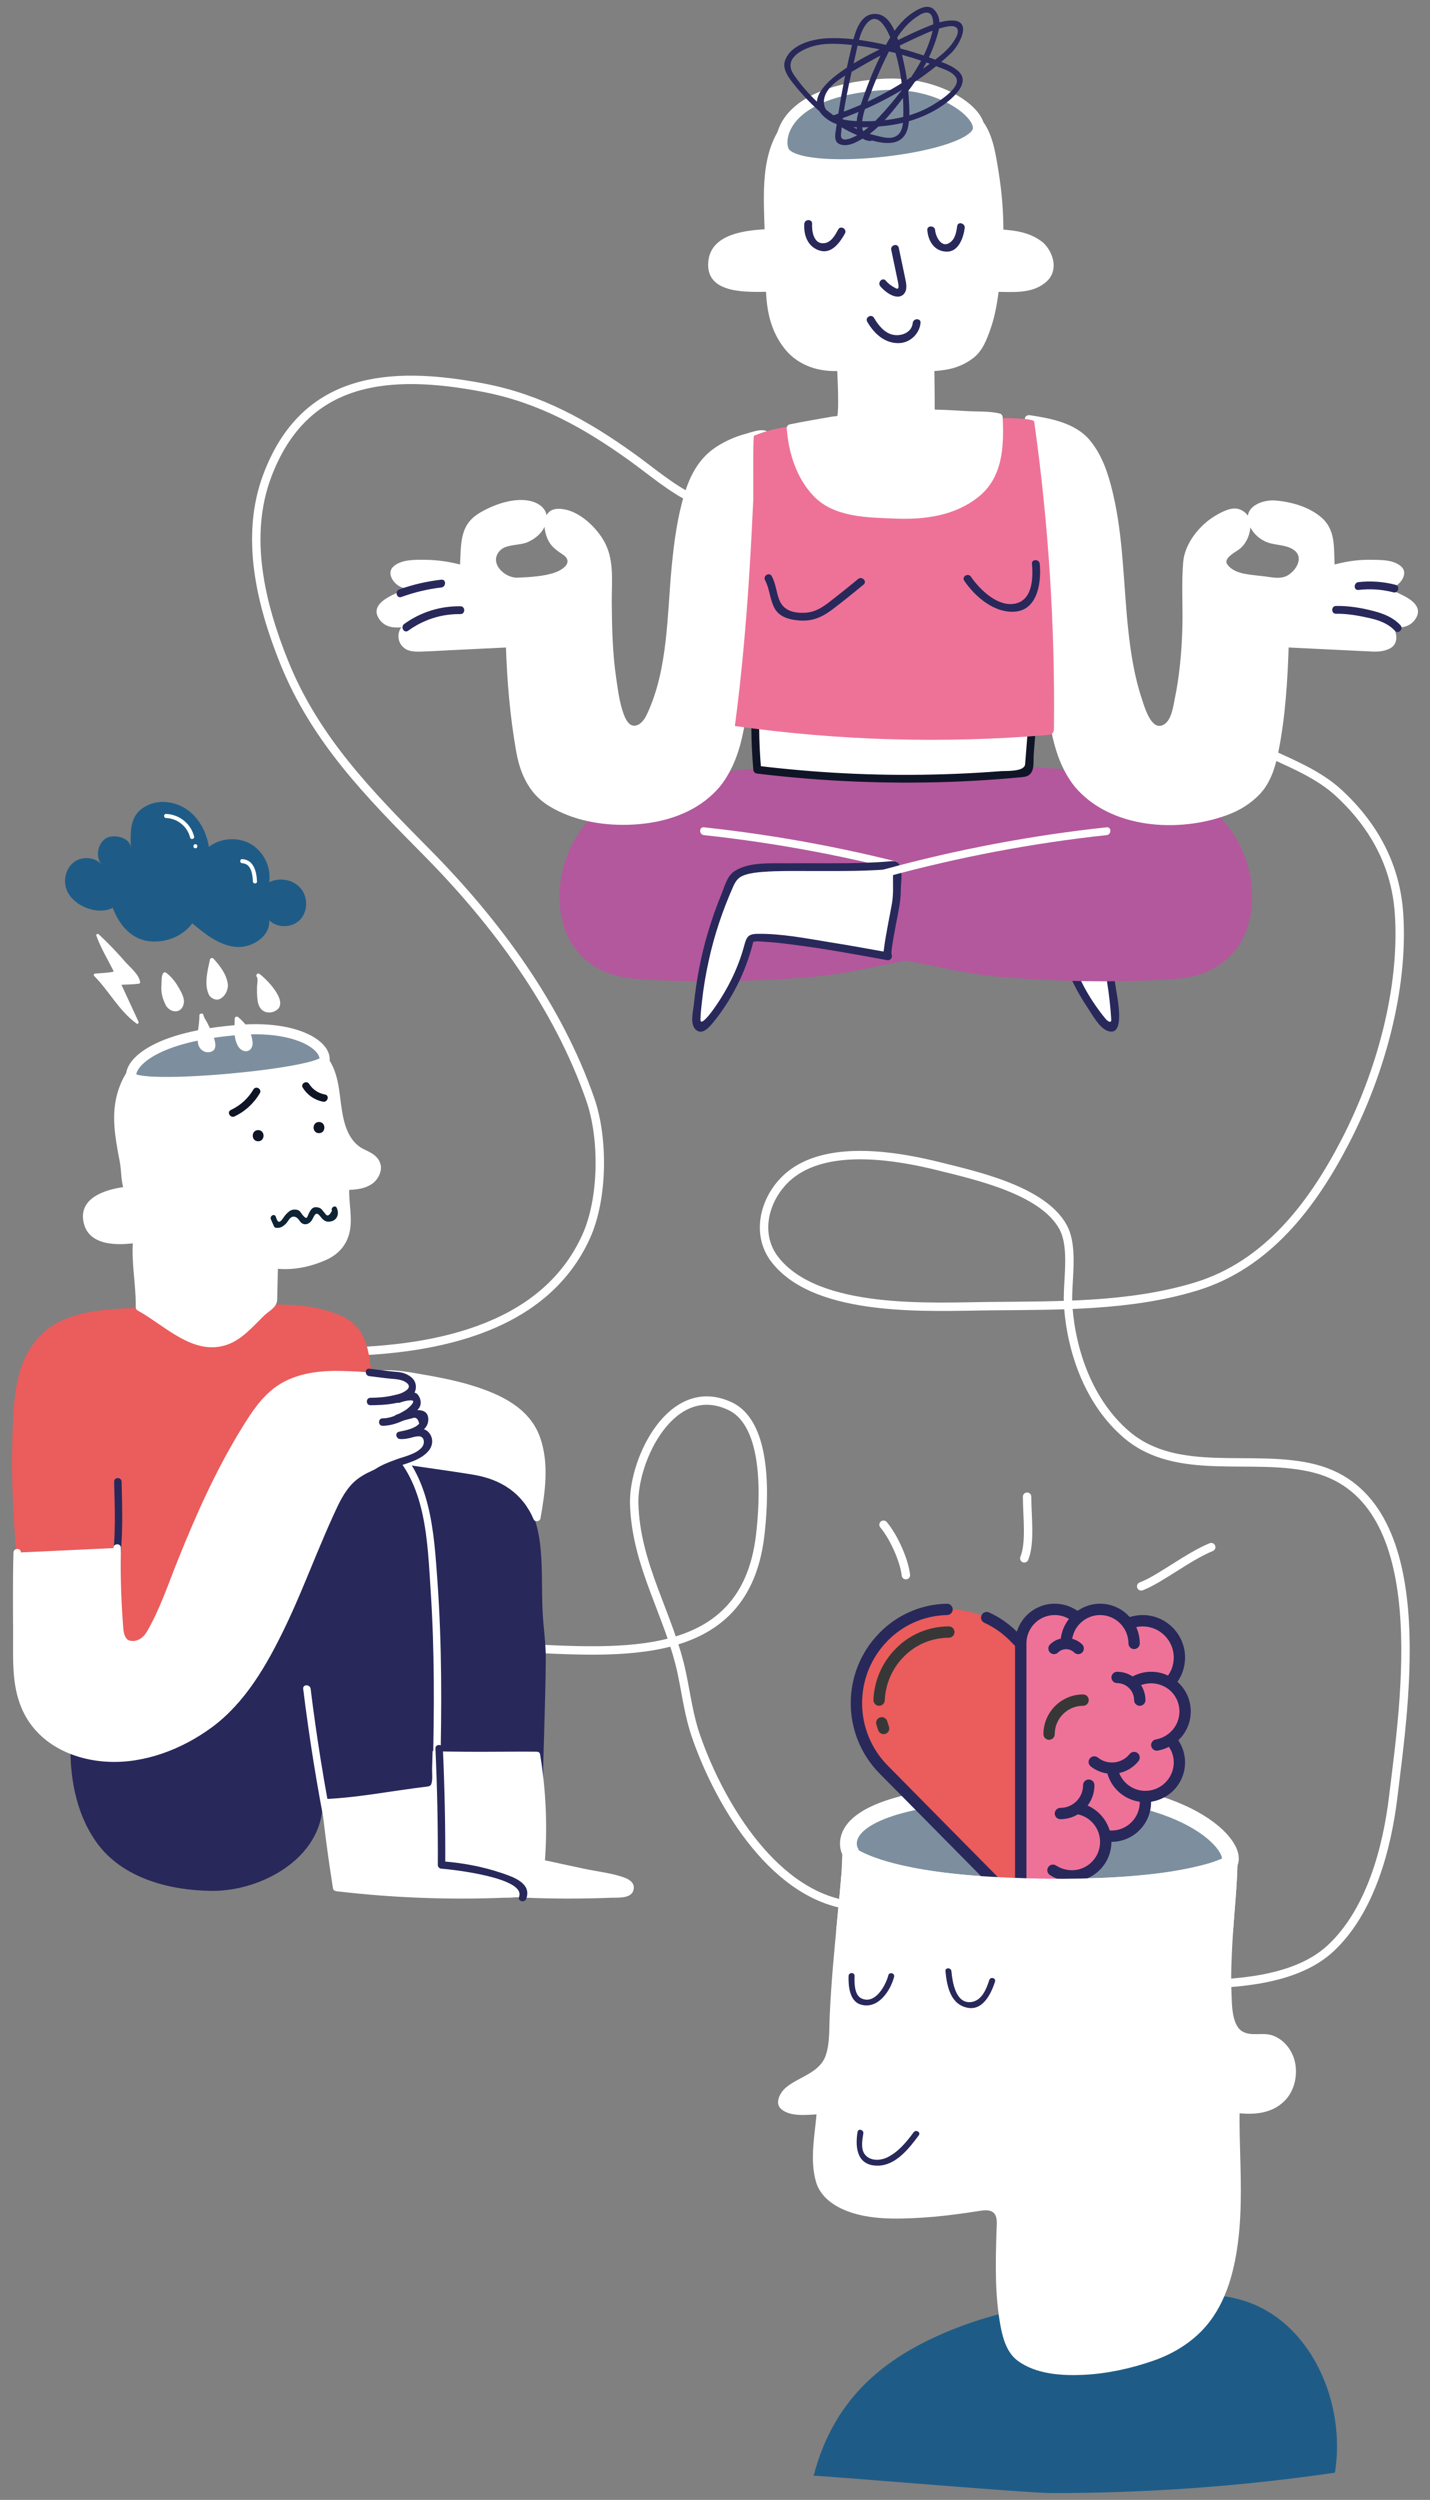 <?xml version="1.0" encoding="utf-8"?>
<!-- Generator: Adobe Illustrator 16.0.4, SVG Export Plug-In . SVG Version: 6.00 Build 0)  -->
<!DOCTYPE svg PUBLIC "-//W3C//DTD SVG 1.1//EN" "http://www.w3.org/Graphics/SVG/1.1/DTD/svg11.dtd">
<svg version="1.1" id="Capa_1" xmlns="http://www.w3.org/2000/svg" xmlns:xlink="http://www.w3.org/1999/xlink" x="0px" y="0px"
	 width="435px" height="760px" viewBox="0 0 435 760" enable-background="new 0 0 435 760" xml:space="preserve">
<rect x="0" y="0" width="435" height="760" fill="#808080" stroke="none"/>
<symbol  id="Animar_5_x5F_cabezaE" viewBox="-19.252 -19.486 38.54 38.975">
	<g id="Capa_3_1_">
		<path fill-rule="evenodd" clip-rule="evenodd" fill="#F9F8F7" d="M10.85-15.9c-4.233-3.067-8.9-4.167-14-3.3
			c-5.133,0.833-9.2,3.383-12.2,7.65c-2.967,4.267-4.034,8.983-3.2,14.15c0.867,5.133,3.4,9.233,7.6,12.3
			c4.233,3.067,8.9,4.184,14,3.35c5.1-0.867,9.15-3.417,12.15-7.65c3.033-4.267,4.117-8.983,3.25-14.15
			C17.617-8.717,15.083-12.833,10.85-15.9z"/>
		<path fill-rule="evenodd" clip-rule="evenodd" fill="#2B2B2B" d="M9.4,14.8c-2.034,1.267-4.2,2.083-6.5,2.45
			c-2.3,0.4-4.633,0.333-7-0.2c-2.333-0.534-4.467-1.483-6.4-2.85c-1.933-1.367-3.566-3.067-4.9-5.1
			c-1.333-2.067-2.217-4.267-2.65-6.6c-0.467-2.4-0.467-4.8,0-7.2c0.5-2.467,1.433-4.717,2.8-6.75c1.534-2.167,3.284-3.867,5.25-5.1
			c1.034-0.684,2.117-1.25,3.25-1.7c-1.132,0.41-2.232,0.943-3.3,1.6c-2.167,1.333-3.983,3.017-5.45,5.05
			c-1.466,2-2.517,4.25-3.15,6.75s-0.767,5-0.4,7.5c0.367,2.534,1.2,4.934,2.5,7.2s2.983,4.183,5.05,5.75
			c2.2,1.633,4.517,2.733,6.95,3.3c2.567,0.667,5.15,0.767,7.75,0.3c2.6-0.4,5.017-1.317,7.25-2.75c2.1-1.333,3.933-3.133,5.5-5.4
			c1.433-2.133,2.417-4.5,2.95-7.1c0.5-2.567,0.517-5.1,0.05-7.6s-1.4-4.833-2.8-7c-1.4-2.133-3.133-3.917-5.2-5.35
			c-2.033-1.433-4.283-2.433-6.75-3c-1.844-0.424-3.678-0.565-5.5-0.425c1.842-0.1,3.675,0.075,5.5,0.525
			c2.267,0.533,4.467,1.583,6.6,3.15c1.933,1.467,3.533,3.283,4.8,5.45c1.233,2.167,2.017,4.45,2.35,6.85
			c0.333,2.367,0.2,4.733-0.4,7.1s-1.6,4.5-3,6.4C13.15,11.95,11.434,13.533,9.4,14.8z"/>
	</g>
	<radialGradient id="SVGID_1_" cx="-3.65" cy="11.5" r="22.1" gradientUnits="userSpaceOnUse">
		<stop  offset="0" style="stop-color:#5CBAA3"/>
		<stop  offset="0.984" style="stop-color:#1E745F"/>
	</radialGradient>
	<path fill-rule="evenodd" clip-rule="evenodd" fill="url(#SVGID_1_)" d="M-0.05,15.75c3.567,0,6.617-1.25,9.15-3.75
		c2.5-2.467,3.75-5.45,3.75-8.95c0-3.467-1.25-6.45-3.75-8.95C6.566-8.367,3.517-9.6-0.05-9.6c-3.566,0-6.617,1.233-9.15,3.7
		c-2.5,2.5-3.75,5.483-3.75,8.95c0,3.5,1.25,6.483,3.75,8.95C-6.667,14.5-3.617,15.75-0.05,15.75z"/>
	<path fill-rule="evenodd" clip-rule="evenodd" fill="#13241F" d="M10.05,0.8c0-2.066-0.75-3.833-2.25-5.3S4.5-6.7,2.4-6.7
		c-2.133,0-3.95,0.733-5.45,2.2S-5.3-1.267-5.3,0.8c0,2.067,0.75,3.833,2.25,5.3S0.267,8.3,2.4,8.3c2.1,0,3.9-0.733,5.4-2.2
		S10.05,2.867,10.05,0.8z"/>
</symbol>
<symbol  id="flash1.ai_x5F_0_x2F_Símbolos_de_Illustrator_x2F_Nuevo_símbolo" viewBox="-40.702 -65.724 81.478 131.379">
	<g id="Capa_3_5_">
		<g>
			<g>
				<path fill-rule="evenodd" clip-rule="evenodd" fill="#48ACDD" d="M5.7,13.95c3.767-9.4,9.316-19.067,16.65-29
					c1.8-2.3,4.633-6.2,8.5-11.7c3.6-4.867,6.783-8.5,9.55-10.9l-0.05-0.05c0.6-0.733,0.566-2.783-0.1-6.15
					c-0.433-2.1-1.033-4.4-1.8-6.9c-0.767-2.6-1.467-4.667-2.1-6.2c-0.967-2.267-2.05-4.133-3.25-5.6c-1.567-1.9-3.567-2.95-6-3.15
					c-1.2-0.1-3.583,0.117-7.15,0.65c-10.167,1.433-20.25,5.767-30.25,13c-4.133,2.966-7.5,6.183-10.1,9.65
					c-2.533,3.367-4.717,7.483-6.55,12.35c-1.767,4.1-2.917,6.983-3.45,8.65c-1.133,3.8-1.233,6.633-0.3,8.5
					c-3.066-0.467-5.816,1.15-8.25,4.85c-1.133,1.7-1.716,4.033-1.75,7c-0.033,2.833,0.45,5.667,1.45,8.5
					c2.4,6.8,6.05,9.966,10.95,9.5l0.15,0.1C-32.383,22.783-35.3,27.433-36.9,31c-2.5,5.533-2.967,10.3-1.4,14.3
					c1.4,3.367,3.816,4.733,7.25,4.1c3.1-0.566,5.683-2.267,7.75-5.1c1.1-1.533,2.167-3.6,3.2-6.2c1.1-3.033,1.917-5.267,2.45-6.7
					c-0.167,8.067,1.117,15.684,3.85,22.85c3.066,8.133,6.9,11.917,11.5,11.35c4.9-0.7,7.716-4.45,8.45-11.25
					c0.4-3.434,0.133-8.684-0.8-15.75c-0.867-5.7-1.383-9.85-1.55-12.45C3.533,21.85,4.167,17.783,5.7,13.95z"/>
			</g>
		</g>
		<g>
			<path fill-rule="evenodd" clip-rule="evenodd" fill="#FFFFFF" d="M-11.8-3.65c1.7,1.9,3.583,3.633,5.65,5.2
				c2.6,1.8,4.883,2.934,6.85,3.4c-2.034-0.733-4.217-2-6.55-3.8c-2.133-1.767-3.933-3.533-5.4-5.3
				c-1.833-2.333-3.15-4.45-3.95-6.35c-0.533-1.233-0.85-2.417-0.95-3.55c-0.1-1.267,0.05-2.45,0.45-3.55
				c0.367-1.167,0.983-2.183,1.85-3.05s1.883-1.467,3.05-1.8c1.133-0.333,2.316-0.383,3.55-0.15c1.2,0.267,2.3,0.767,3.3,1.5
				c1.567,1.1,3.317,2.9,5.25,5.4c2.034,2.7,3.617,4.7,4.75,6c-1-1.367-2.45-3.483-4.35-6.35c-1.767-2.434-3.5-4.333-5.2-5.7
				c-1.033-0.833-2.217-1.4-3.55-1.7c-1.4-0.3-2.733-0.267-4,0.1c-1.3,0.333-2.45,1-3.45,2c-1,0.967-1.717,2.1-2.15,3.4
				c-0.4,1.167-0.55,2.5-0.45,4c0.133,1.167,0.483,2.434,1.05,3.8C-15.083-7.983-13.667-5.817-11.8-3.65z"/>
		</g>
		<g>
			<path fill-rule="evenodd" clip-rule="evenodd" fill="#FFFFFF" d="M4.35-12.7c0.033-0.833,0.433-1.533,1.2-2.1
				c0.6-0.467,1.317-0.867,2.15-1.2c0.6-0.267,1.417-0.55,2.45-0.85l2.55-0.55c-0.733-0.267-1.633-0.333-2.7-0.2
				c-0.867,0.1-1.75,0.333-2.65,0.7C6.317-16.467,5.533-15.95,5-15.35c-0.4,0.434-0.65,0.85-0.75,1.25
				C4.117-13.533,4.15-13.067,4.35-12.7z"/>
		</g>
		<g>
			<path fill-rule="evenodd" clip-rule="evenodd" fill="#FFFFFF" d="M3.3-22.95c0.633-0.367,1.333-0.966,2.1-1.8
				C5.967-25.317,6.533-26,7.1-26.8l1.55-2.05c0.533-0.733,1.083-1.433,1.65-2.1C9.533-30.983,8.617-30.667,7.55-30
				c-0.667,0.467-1.35,1.133-2.05,2C4.367-26.467,3.633-24.783,3.3-22.95z"/>
		</g>
		<g>
			<path fill-rule="evenodd" clip-rule="evenodd" fill="#FFFFFF" d="M15.55-34c0.633,0,1.633-0.25,3-0.75
				c0.833-0.367,1.717-0.817,2.65-1.35c0.767-0.467,1.583-1.017,2.45-1.65c0.633-0.433,1.434-1.05,2.4-1.85
				c-0.867-0.066-1.9,0.083-3.1,0.45c-0.833,0.3-1.767,0.733-2.8,1.3c-1,0.633-1.8,1.217-2.4,1.75
				C16.917-35.433,16.183-34.733,15.55-34z"/>
		</g>
		<g>
			<path fill-rule="evenodd" clip-rule="evenodd" fill="#FFFFFF" d="M-7.9-26.4c0.433-0.333,1.05-1.017,1.85-2.05
				c0.667-1,1.133-1.75,1.4-2.25l1.25-2.25c0.533-1,0.983-1.767,1.35-2.3c-0.733,0.067-1.6,0.5-2.6,1.3
				c-0.667,0.667-1.233,1.417-1.7,2.25C-7.35-30-7.867-28.233-7.9-26.4z"/>
		</g>
		<g>
			<path fill-rule="evenodd" clip-rule="evenodd" fill="#FFFFFF" d="M1.25-39.45c0.833-0.167,1.8-0.55,2.9-1.15
				c0.567-0.333,1.383-0.9,2.45-1.7c0.833-0.667,1.566-1.317,2.2-1.95l2.15-2.15c-0.833,0.033-1.85,0.333-3.05,0.9
				c-0.9,0.433-1.75,0.983-2.55,1.65c-0.533,0.4-1.267,1.067-2.2,2C2.283-40.85,1.65-40.05,1.25-39.45z"/>
		</g>
		<g>
			<path fill-rule="evenodd" clip-rule="evenodd" fill="#FFFFFF" d="M-19.3-26.7c0.367-0.5,0.767-1.35,1.2-2.55
				c0.2-0.567,0.434-1.417,0.7-2.55l0.55-2.5c0.333-1.434,0.55-2.3,0.65-2.6c-0.8,0.333-1.5,1.017-2.1,2.05
				c-0.4,0.633-0.75,1.5-1.05,2.6C-19.75-30.383-19.733-28.533-19.3-26.7z"/>
		</g>
		<g>
			<path fill-rule="evenodd" clip-rule="evenodd" fill="#FFFFFF" d="M-12.65-42.25c0.667-0.3,1.483-0.933,2.45-1.9
				c0.6-0.633,1.217-1.417,1.85-2.35c0.5-0.667,1.033-1.483,1.6-2.45c0.833-1.566,1.3-2.466,1.4-2.7c-0.867,0.3-1.75,0.867-2.65,1.7
				c-0.6,0.567-1.267,1.333-2,2.3c-0.6,0.9-1.1,1.767-1.5,2.6C-11.867-44.283-12.25-43.35-12.65-42.25z"/>
		</g>
		<g>
			<path fill-rule="evenodd" clip-rule="evenodd" fill="#FFFFFF" d="M15.095-48.292c0.85-0.02,1.867-0.231,3.055-0.631
				c0.616-0.23,1.518-0.648,2.707-1.251c0.936-0.513,1.771-1.026,2.503-1.541l2.489-1.746c-0.826-0.111-1.879,0.008-3.159,0.36
				c-0.961,0.271-1.894,0.666-2.797,1.185c-0.594,0.302-1.432,0.832-2.513,1.59C16.354-49.492,15.592-48.813,15.095-48.292z"/>
		</g>
		<g>
			<path fill-rule="evenodd" clip-rule="evenodd" fill="#FFFFFF" d="M1.648-53.533c0.726,0.083,1.752-0.044,3.076-0.382
				c0.84-0.238,1.77-0.597,2.79-1.076c0.771-0.317,1.646-0.748,2.627-1.289c1.517-0.921,2.377-1.457,2.582-1.606
				c-0.897-0.185-1.947-0.148-3.146,0.108c-0.806,0.181-1.771,0.5-2.895,0.957c-0.976,0.467-1.848,0.957-2.617,1.469
				C3.359-54.881,2.554-54.274,1.648-53.533z"/>
		</g>
	</g>
</symbol>
<g>
	<g>
		<path fill="#FFFFFF" d="M35.004,295.174c-1.789-3.662-3.975-6.961-5.291-10.848c4.381,4.007,8.275,8.495,12.032,13.075
			c0.288,0.355,0.603,0.802,0.446,1.237c-1.959,0.322-3.93,0.187-5.9,0.354c1.82,3.94,3.648,7.881,5.47,11.825
			c-5.298-3.68-8.208-9.901-12.819-14.423c1.881-0.116,3.773-0.229,5.656-0.344c0.154-0.01,0.328-0.026,0.439-0.138
			C35.217,295.728,35.115,295.415,35.004,295.174z"/>
		<g>
			<path fill="#FFFFFF" d="M35.372,294.959c-1.784-3.574-3.897-6.969-5.248-10.746c-0.237,0.138-0.476,0.276-0.712,0.415
				c2.614,2.419,5.069,4.985,7.436,7.648c1.181,1.329,2.326,2.69,3.465,4.056c0.79,0.947,1.674,1.95-0.084,2.078
				c-1.309,0.095-2.627,0.074-3.938,0.156c-0.341,0.021-0.507,0.341-0.368,0.642c1.822,3.942,3.648,7.882,5.47,11.824
				c0.194-0.194,0.389-0.389,0.583-0.583c-5.259-3.819-8.218-9.799-12.733-14.356c-0.1,0.243-0.2,0.485-0.301,0.727
				c1.97-0.121,4.324,0.096,6.209-0.497c0.533-0.168,0.387-0.881,0.265-1.262c-0.168-0.521-0.991-0.298-0.822,0.227
				c0.119,0.369-5.189,0.653-5.651,0.681c-0.362,0.022-0.574,0.451-0.301,0.727c4.574,4.618,7.571,10.616,12.905,14.49
				c0.382,0.277,0.741-0.239,0.583-0.583c-1.822-3.942-3.648-7.883-5.47-11.825c-0.123,0.214-0.245,0.428-0.368,0.642
				c1.971-0.124,3.939-0.102,5.9-0.354c0.214-0.028,0.448-0.174,0.426-0.426c-0.203-2.335-3.118-4.609-4.581-6.296
				c-2.525-2.913-5.192-5.698-8.022-8.316c-0.292-0.271-0.863-0.01-0.712,0.415c1.376,3.845,3.518,7.309,5.334,10.95
				C34.881,295.881,35.616,295.449,35.372,294.959z"/>
		</g>
	</g>
	<g>
		<path fill="none" stroke="#FFFFFF" stroke-width="2.556" stroke-linecap="round" stroke-miterlimit="10" d="M275.57,478.868
			c-0.5-4.464-3.627-11.565-6.809-15.334"/>
		<path fill="none" stroke="#FFFFFF" stroke-width="2.556" stroke-linecap="round" stroke-miterlimit="10" d="M311.586,473.757
			c1.943-4.697,0.854-12.845,0.854-18.745"/>
		<path fill="none" stroke="#FFFFFF" stroke-width="2.556" stroke-linecap="round" stroke-miterlimit="10" d="M347.145,482.278
			c5.682-2.154,14.176-9.014,21.301-11.931"/>
	</g>
	<path fill="none" stroke="#FFFFFF" stroke-width="2.556" stroke-miterlimit="10" d="M100.617,410.986
		c28.906-0.076,64.479-5.799,77.701-35.091c5.217-11.554,5.35-29.812,1.273-41.582c-9.863-28.447-28.748-53.943-49.713-75.125
		c-17.678-17.87-34.008-34.428-43.467-57.93c-7.111-17.68-12.045-38.124-5.127-56.574c11.307-30.162,37.035-32.321,65.771-26.824
		c17.197,3.291,31.098,11.051,45.045,21.044c6.312,4.531,12.213,9.714,19.277,13.055"/>
	<path fill="none" stroke="#FFFFFF" stroke-width="2.556" stroke-miterlimit="10" d="M260.236,579.411
		c-24.131-1.986-41.092-30.473-48.352-51.122c-2.35-6.679-3.045-12.803-4.471-19.599c-3.668-17.452-14.086-32.804-14.492-51.758
		c-0.273-13.231,11.42-37.806,29.162-29.44c11.902,5.612,10.363,29.218,9.141,39.444c-4.703,39.17-42.498,35.409-73.293,34.062
		c-4.789-0.202-9.639,0.02-14.424,0.02"/>
	<path fill="none" stroke="#FFFFFF" stroke-width="2.556" stroke-miterlimit="10" d="M376.973,224.1
		c9.609,6.159,21.658,8.96,30.447,17.135c10.723,9.972,17.195,22.094,18.16,36.527c1.535,23.003-5.791,48.793-16.277,69.1
		c-10.055,19.478-23.861,37.675-45.504,44.264c-20.201,6.147-42.119,5.752-63.031,5.962c-17.598,0.171-52.135,2.333-64.998-14.104
		c-6.623-8.47-2.703-20.514,5.473-26.44c11.676-8.464,31.488-5.194,44.502-1.945c11.151,2.786,31.475,7.243,37.605,18.399
		c3.574,6.51,1.059,17.12,1.6,24.287c1.082,14.244,6.572,29.251,17.646,38.771c15.592,13.413,38.834,5.574,57.463,10.438
		c36.91,9.639,27.135,71.515,23.793,99.478c-1.877,15.76-6.879,34.875-18.979,46.244c-10.906,10.244-30.068,11.027-44.09,11.057"/>
	<g>
		<path fill="#7D8F9E" stroke="#FFFFFF" stroke-width="5.112" stroke-miterlimit="10" d="M258.672,562.979
			c0,0-11.176-18.768,63.523-18.637c43.316,0.076,57.617,20.738,50.232,23.289c-2.09,0.723-7.377,10.105-18.689,11.855
			c-28.604,4.42-77.328,2.68-81.865,2.885C265.549,582.659,258.672,562.979,258.672,562.979z"/>
		<g>
			<g>
				<path fill="#1E5C87" d="M406.076,751.726c-28.594,4.178-57.5,6.246-86.391,6.197c-7.576-0.012-72.117-5.518-72.189-5.256
					c6.285-23.971,22.092-36.889,44.66-45.393c20.131-7.592,42-8.955,63.502-9.684c7.506-0.258,15.154-0.428,22.347,1.742
					C398.729,705.562,409.549,730.358,406.076,751.726z"/>
			</g>
			<g>
				<path fill="#FFFFFF" d="M322.195,572.03c-60.557,0-64.553-12.49-64.697-10.4c-1.295,18.787-3.902,37.471-4.377,56.301
					c-0.277,10.727-3.572,11.512-12.197,16.559c-1.09,0.646-2.17,1.424-2.789,2.525c-0.617,1.104-0.672,2.611,0.176,3.559
					c0.77,0.859,2.021,1.051,3.176,1.15c2.623,0.217,5.265,0.25,7.9,0.104c-0.283,3.455-0.557,6.912-0.84,10.367
					c-0.317,3.932-0.607,8.025,0.842,11.689c5.609,14.193,38.133,8.973,49.377,7.227c1.271-0.199,2.678-0.395,3.766,0.301
					c1.51,0.973,1.623,3.094,1.57,4.893c-0.26,8.803-1.217,32.193,4.307,39.006c2,2.465,5.092,3.803,8.166,4.609
					c8.074,2.115,16.637,1.221,24.791-0.551c6.238-1.35,12.453-3.242,17.818-6.699c22.246-14.293,16.559-48.71,16.986-71.205
					c3.805,0.471,7.852,0.479,11.238-1.32c5.107-2.726,7.424-9.701,4.955-14.941c-5.803-12.332-15.273,0.674-17.951-12.652
					c-2.271-11.334,1.082-37.539,1.143-47.401C372.652,565.001,363.873,572.03,322.195,572.03z"/>
				<g>
					<path fill="#FFFFFF" d="M322.195,571.122c-12.65-0.015-25.361-0.447-37.9-2.227c-6.399-0.908-12.85-2.167-18.914-4.456
						c-2.345-0.885-4.587-1.999-6.637-3.444c-0.411-0.289-0.863-0.621-1.397-0.471c-0.354,0.1-0.618,0.397-0.71,0.749
						c-0.647,2.507-0.432,5.54-0.648,8.125c-0.816,9.705-1.862,19.389-2.665,29.095c-0.401,4.852-0.724,9.708-0.942,14.57
						c-0.176,3.898,0.077,7.963-1.166,11.717c-1.816,5.479-8.28,6.557-12.208,9.918c-1.612,1.379-3.527,4.647-1.339,6.518
						c2.892,2.471,8.219,1.685,11.719,1.52c-0.303-0.303-0.605-0.605-0.908-0.908c-0.565,6.91-2.236,14.719-0.25,21.507
						c1.005,3.438,3.674,5.971,6.75,7.621c7.627,4.093,17.553,3.741,25.914,3.214c4.256-0.27,8.494-0.776,12.716-1.37
						c1.585-0.223,3.165-0.466,4.746-0.711c2.523-0.392,4.563-0.012,4.827,2.829c0.104,1.112-0.016,2.274-0.05,3.391
						c-0.293,9.666-0.549,19.563,1.278,29.104c0.725,3.791,1.963,7.942,5.227,10.329c5.516,4.032,13.173,4.532,19.767,4.246
						c7.228-0.312,14.622-1.926,21.44-4.303c5.525-1.926,10.633-4.899,14.728-9.102c6.97-7.152,9.767-17.192,11.01-26.836
						c1.375-10.661,0.772-21.476,0.539-32.186c-0.06-2.699-0.087-5.398-0.042-8.098c-0.303,0.303-0.605,0.605-0.908,0.908
						c5.192,0.592,10.591,0.264,14.504-3.588c3.104-3.055,4.135-7.796,3.232-11.949c-0.796-3.66-3.588-7.137-7.232-8.162
						c-2.854-0.803-6.244,0.479-8.846-1.148c-3.279-2.052-3.094-8.742-3.23-12.124c-0.194-4.776,0.011-9.571,0.262-14.341
						c0.452-8.631,1.518-17.267,1.604-25.911c0.006-0.507-0.417-0.894-0.908-0.909c-1.229-0.037-2.502,0.555-3.639,0.942
						c-2.695,0.92-5.425,1.708-8.199,2.353C350.19,570.68,336.019,571.104,322.195,571.122c-1.172,0.001-1.172,1.818,0,1.816
						c13.647-0.018,27.516-0.523,40.903-3.405c2.968-0.639,5.894-1.452,8.771-2.419c1.141-0.384,2.695-1.088,3.686-1.057
						c-0.303-0.304-0.605-0.606-0.908-0.909c-0.08,7.952-1.01,15.905-1.488,23.839c-0.484,8.054-1.199,16.621,0.547,24.572
						c0.634,2.888,2.137,5.571,5.142,6.357c2.929,0.768,5.976-0.333,8.808,1.06c4.748,2.336,5.662,9.023,3.803,13.42
						c-2.617,6.186-9.431,6.826-15.287,6.159c-0.499-0.058-0.9,0.456-0.908,0.908c-0.175,10.4,0.617,20.789,0.223,31.19
						c-0.401,10.571-1.992,21.648-7.965,30.635c-7.771,11.697-23.071,15.542-36.264,16.755c-6.859,0.631-17.605,0.579-22.286-5.482
						c-2.607-3.376-3.099-8.572-3.554-12.649c-1.006-9.02-0.154-17.976-0.417-26.995c-0.052-1.796-0.861-4.295-2.913-4.699
						c-1.904-0.375-3.757,0.049-5.646,0.339c-3.865,0.594-7.741,1.107-11.634,1.481c-8.565,0.821-17.827,1.277-26.107-1.466
						c-3.551-1.177-6.945-3.368-8.435-6.93c-1.389-3.322-1.134-7.099-0.876-10.604c0.275-3.739,0.602-7.476,0.906-11.212
						c0.039-0.478-0.442-0.931-0.908-0.908c-1.979,0.093-3.949,0.102-5.93,0.024c-1.047-0.041-2.093-0.11-3.124-0.296
						c-2.884-0.52-1.64-3.064-0.62-4.169c1.83-1.983,5.104-3.122,7.391-4.548c3.156-1.967,5.353-4.439,6.277-8.093
						c0.646-2.55,0.625-5.245,0.705-7.854c0.131-4.217,0.383-8.43,0.681-12.637c0.571-8.095,1.391-16.17,2.158-24.248
						c0.368-3.879,0.722-7.758,1.042-11.642c0.16-1.941,0.304-3.884,0.439-5.827c-0.01,0.141-0.065,0.344-0.373,0.562
						c-0.341,0.241-0.947-0.124-0.526,0.151c0.232,0.152,0.456,0.318,0.685,0.477c2.352,1.631,5.011,2.772,7.692,3.736
						c6.293,2.261,12.977,3.43,19.582,4.32c12.159,1.641,24.472,2.049,36.729,2.062C323.367,572.94,323.367,571.123,322.195,571.122
						z"/>
				</g>
			</g>
			<g>
				<g>
					<path fill="#28285B" d="M287.602,599.274c0.433,4.57,1.538,10.243,6.92,11.144c4.576,0.766,7.04-4.466,8.159-7.973
						c0.357-1.119-1.397-1.595-1.752-0.482c-0.863,2.702-2.255,6.268-5.485,6.681c-4.77,0.609-5.723-6.174-6.025-9.369
						C289.309,598.118,287.49,598.107,287.602,599.274L287.602,599.274z"/>
				</g>
			</g>
			<g>
				<g>
					<path fill="#28285B" d="M270.231,600.516c-0.835,3.142-3.995,8.921-8.138,7.044c-2.254-1.021-2.208-4.803-2.139-6.84
						c0.041-1.172-1.777-1.168-1.816,0c-0.101,2.92,0.254,7.684,3.698,8.701c5.212,1.541,8.998-4.098,10.146-8.423
						C272.285,599.864,270.532,599.384,270.231,600.516L270.231,600.516z"/>
				</g>
			</g>
			<g>
				<g>
					<path fill="#28285B" d="M260.868,648.135c-0.848,5.067-0.003,10.373,6.263,10.249c5.449-0.107,9.434-5.269,12.363-9.223
						c0.697-0.943-0.881-1.848-1.57-0.918c-2.201,2.974-4.579,5.906-7.949,7.592c-2.29,1.146-5.65,1.203-7.12-1.204
						c-1.005-1.646-0.53-4.246-0.234-6.014C262.812,647.472,261.061,646.98,260.868,648.135L260.868,648.135z"/>
				</g>
			</g>
		</g>
		<g id="_x30_11---Mental-Health">
			<path id="Path" fill="#EB5C5C" d="M310.506,578.058c0,0.352-0.211,0.66-0.525,0.795c-0.324,0.137-0.689,0.064-0.941-0.182
				l-40.275-40.752c-10.996-11.168-10.996-29.105,0-40.284c5.23-5.35,12.393-8.364,19.873-8.364s14.643,3.015,19.871,8.364
				l1.998,2.024V578.058z"/>
			<path id="Path_1_" fill="#EE7298" d="M358.729,534.823c0.035,0.328,0.053,0.666,0.053,0.994
				c-0.008,5.088-3.713,9.416-8.75,10.205c-0.044-0.004-0.084,0.004-0.129,0.016c-0.492,0.082-0.977,0.123-1.465,0.123h-0.156
				c0.209,1.146,0.209,2.309,0,3.454c-0.738,4.396-4.213,7.813-8.624,8.478c-0.519,0.1-1.04,0.146-1.565,0.141
				c-0.643,0.004-1.275-0.053-1.9-0.174c0.074,0.385,0.119,0.768,0.141,1.16c0.016,0.234,0.035,0.479,0.035,0.732
				c0,5.719-4.635,10.344-10.346,10.344c-0.523,0.006-1.057-0.035-1.568-0.131c-0.148,0-0.293-0.018-0.428-0.053
				c0.18,0.617,0.273,1.262,0.27,1.91c0.004,0.511-0.055,1.023-0.164,1.518c-0.52,2.295-2.169,4.164-4.383,4.967
				c-2.21,0.799-4.672,0.42-6.539-1.016c-1.707-1.299-2.715-3.322-2.703-5.469v-72.408c0-2.74,1.096-5.367,3.031-7.314
				c1.936-1.935,4.572-3.029,7.312-3.029c1.285-0.002,2.568,0.248,3.76,0.724c0.197,0.061,0.381,0.137,0.566,0.228
				c0.945,0.428,1.816,1.006,2.574,1.709c1.883-1.716,4.346-2.666,6.889-2.66c3.365,0.002,6.508,1.637,8.451,4.378
				c0.088-0.036,0.158-0.061,0.238-0.095c0.85-0.353,1.744-0.594,2.658-0.707c0.244-0.033,0.479-0.069,0.74-0.088
				c0.264-0.017,0.566-0.033,0.848-0.033c6.184,0,11.207,5.014,11.207,11.201c-0.023,1.419-0.295,2.818-0.793,4.139
				c-0.092,0.239-0.195,0.464-0.316,0.689c0,0.018-0.016,0.018-0.016,0.034c-0.346,0.729-0.779,1.417-1.275,2.05
				c-0.209,0.262-0.436,0.516-0.652,0.759c0.096,0.081,0.191,0.151,0.305,0.21l0.018,0.018c2.723,1.869,4.369,4.936,4.445,8.24
				c0.076,3.295-1.438,6.432-4.062,8.426c-0.049,0.023-0.096,0.053-0.139,0.086c-0.105,0.068-0.199,0.15-0.279,0.246
				c0.262-0.174,1.797,2.633,1.9,2.861c0.021,0.031,0.033,0.066,0.037,0.104C358.361,532.747,358.625,533.774,358.729,534.823z"/>
			<g>
				<path id="Shape" fill="#28285B" d="M359.15,528.347c0.012-0.016,0.016-0.033,0.029-0.045c4.41-4.955,3.984-12.549-0.965-16.973
					l-0.016-0.02l-0.018-0.014c0.391-0.555,0.727-1.141,1.023-1.752c0.154-0.295,0.289-0.586,0.396-0.898
					c0.58-1.508,0.877-3.107,0.896-4.719c-0.006-7.139-5.789-12.922-12.924-12.93c-0.316,0-0.639,0.02-0.973,0.039
					c-0.307,0.022-0.582,0.061-0.844,0.1c-0.711,0.095-1.414,0.254-2.102,0.461l-0.021-0.027c0,0-0.018-0.01-0.025-0.02
					c-3.943-4.418-10.527-5.294-15.484-2.052c-0.051,0.026-0.105,0.03-0.154,0.063c-0.049,0.034-0.112,0.092-0.166,0.134
					c-0.016,0.011-0.031,0.017-0.047,0.026c-0.592-0.418-1.211-0.769-1.861-1.067c-3.16-1.452-6.789-1.476-9.957-0.062
					c-3.176,1.413-5.588,4.135-6.613,7.449c-2.457-2.424-5.314-4.396-8.449-5.836c-0.561-0.258-1.213-0.193-1.721,0.168
					c-0.498,0.352-0.775,0.959-0.717,1.57c0.062,0.612,0.447,1.144,1.004,1.403c2.926,1.337,5.578,3.202,7.83,5.495l1.504,1.525
					v75.588l-22.127-22.381l-16.656-16.863c-10.33-10.512-10.33-27.359,0-37.871c4.776-4.895,11.297-7.711,18.131-7.844
					c0.953-0.018,1.709-0.805,1.693-1.758c-0.031-0.939-0.812-1.689-1.762-1.687c-7.738,0.144-15.111,3.329-20.525,8.874
					c-11.648,11.854-11.648,30.857,0,42.713l16.674,16.854l23.631,23.907c0.643,0.636,1.568,0.88,2.439,0.665
					c0.877-0.225,1.574-0.885,1.842-1.75c0.018,0.014,0.031,0.029,0.051,0.043c2.594,1.998,6.105,2.352,9.049,0.9
					c2.945-1.451,4.811-4.451,4.805-7.736c6.662-0.01,12.062-5.402,12.07-12.07c6.662-0.004,12.055-5.4,12.062-12.062v-0.125
					c0.041,0,0.08-0.018,0.121-0.021c0.039-0.008,0.09,0,0.139-0.014c0.049-0.012,0.059-0.025,0.092-0.033
					c5.771-1.012,9.982-6.018,9.992-11.879c0-0.389-0.02-0.785-0.061-1.172c-0.125-1.266-0.443-2.514-0.951-3.68
					c-0.307-0.656-0.65-1.291-1.029-1.912c0.184-0.164,0.35-0.354,0.514-0.539C359.029,528.454,359.096,528.403,359.15,528.347z
					 M356.332,532.372c0.355,0.836,0.588,1.721,0.678,2.615v0.021c0.027,0.273,0.043,0.545,0.043,0.809
					c-0.01,2.299-0.934,4.498-2.566,6.115c-1.625,1.619-3.834,2.523-6.131,2.512c-3.498-0.023-6.617-2.172-7.906-5.414
					c2.322-0.496,4.395-1.787,5.877-3.637c0.605-0.742,0.482-1.834-0.262-2.426c-0.744-0.594-1.832-0.471-2.426,0.271
					c-2.381,2.975-6.719,3.451-9.693,1.072c-0.744-0.594-1.824-0.471-2.42,0.273c-0.6,0.744-0.479,1.824,0.266,2.428
					c1.459,1.158,3.211,1.9,5.055,2.146c1.295,4.562,5.15,7.938,9.852,8.6c0,0.049,0.012,0.09,0.012,0.137
					c-0.004,4.754-3.863,8.611-8.617,8.619c-0.197,0-0.348-0.037-0.541-0.049c-1.029-3.369-3.479-6.125-6.705-7.557
					c1.35-1.789,2.078-3.961,2.076-6.191c0-0.955-0.773-1.729-1.729-1.729c-0.953,0-1.727,0.773-1.727,1.729
					c0,3.809-3.083,6.897-6.891,6.897c-0.955,0-1.727,0.774-1.727,1.72c0,0.955,0.771,1.727,1.727,1.727
					c1.869-0.002,3.711-0.512,5.303-1.482c4.301,0.945,7.189,4.965,6.705,9.33c-0.475,4.369-4.17,7.678-8.562,7.668
					c-0.494-0.006-0.998-0.053-1.486-0.143c-1.166-0.203-2.285-0.641-3.279-1.293c-0.785-0.525-1.859-0.314-2.383,0.479
					c-0.533,0.793-0.314,1.869,0.479,2.393c0.986,0.654,2.059,1.156,3.195,1.502c0.014,0.174,0.033,0.33,0.033,0.516
					c0.006,1.974-1.119,3.775-2.885,4.645c-1.775,0.873-3.885,0.652-5.443-0.555c-1.285-0.969-2.035-2.488-2.018-4.098v-72.408
					c-0.002-2.941,1.498-5.678,3.969-7.266c2.482-1.586,5.602-1.789,8.266-0.559c0.246,0.12,0.473,0.252,0.703,0.385
					c-1.367,1.732-2.234,3.803-2.498,5.99c-1.229,0.27-2.348,0.871-3.244,1.75c-0.443,0.43-0.627,1.068-0.467,1.679
					c0.15,0.601,0.627,1.068,1.229,1.229c0.6,0.16,1.242-0.022,1.68-0.468c1.361-1.311,3.51-1.311,4.871,0
					c0.428,0.445,1.078,0.628,1.678,0.468c0.604-0.16,1.07-0.628,1.229-1.229c0.16-0.61-0.021-1.249-0.465-1.679
					c-0.842-0.822-1.891-1.401-3.027-1.689c0.309-1.929,1.277-3.701,2.734-5.008l0.02-0.012c1.57-1.422,3.611-2.21,5.729-2.209
					c4.76,0.014,8.613,3.867,8.627,8.617c0,0.954,0.771,1.727,1.717,1.727c0.955,0,1.727-0.772,1.727-1.727
					c-0.002-1.701-0.373-3.392-1.076-4.949c0.201-0.04,0.4-0.092,0.607-0.117c0.197-0.027,0.395-0.061,0.594-0.074
					c0.236-0.016,0.494-0.031,0.74-0.031c5.234,0.008,9.473,4.255,9.479,9.484c-0.018,1.22-0.256,2.42-0.688,3.562
					c-0.08,0.186-0.17,0.378-0.268,0.563c-0.224,0.466-0.496,0.921-0.805,1.34c-3.42-1.632-7.42-1.531-10.756,0.27
					c-1.398-0.93-3.043-1.42-4.727-1.42c-0.945,0-1.719,0.771-1.719,1.717c0,0.955,0.773,1.728,1.719,1.728
					c2.855,0,5.172,2.316,5.172,5.171c0,0.955,0.773,1.727,1.727,1.727c0.955,0,1.729-0.771,1.729-1.727
					c-0.006-1.619-0.477-3.203-1.346-4.566c2.961-1.087,6.283-0.514,8.707,1.512c1.771,1.527,2.848,3.718,2.971,6.059
					c0.113,2.344-0.723,4.631-2.336,6.328c-0.238,0.256-0.494,0.494-0.752,0.711c-0.125,0.104-0.254,0.203-0.383,0.301
					c-1.086,0.82-2.359,1.369-3.707,1.607c-0.883,0.152-1.502,0.948-1.428,1.838c0.076,0.895,0.818,1.582,1.719,1.582
					c0.096,0.002,0.193-0.008,0.287-0.023c1.189-0.213,2.336-0.598,3.414-1.15C355.902,531.589,356.238,532.175,356.332,532.372
					L356.332,532.372z"/>
				<path id="Path_2_" fill="#383737" d="M329.467,515.129c-6.662,0.011-12.053,5.41-12.061,12.073c0,0.953,0.771,1.727,1.715,1.727
					c0.957,0,1.729-0.773,1.729-1.727c0.006-4.764,3.865-8.611,8.617-8.619c0.955,0,1.727-0.771,1.727-1.727
					S330.422,515.129,329.467,515.129z"/>
				<path id="Path_3_" fill="#383737" d="M288.635,497.896c0.947,0,1.719-0.771,1.719-1.725c0-0.957-0.771-1.729-1.719-1.729
					c-6.104-0.008-11.949,2.459-16.203,6.831c-4.107,4.147-6.509,9.685-6.734,15.516c-0.02,0.454,0.148,0.905,0.453,1.236
					c0.314,0.341,0.742,0.542,1.205,0.558h0.066c0.928,0.002,1.689-0.727,1.729-1.652c0.199-4.973,2.244-9.695,5.74-13.234
					C278.498,499.986,283.461,497.896,288.635,497.896z"/>
				<path id="Path_4_" fill="#383737" d="M267.764,522.095c-0.918,0.262-1.447,1.208-1.188,2.125
					c0.17,0.627,0.377,1.248,0.607,1.857c0.248,0.682,0.9,1.125,1.619,1.125c0.199-0.002,0.406-0.039,0.604-0.111
					c0.424-0.162,0.775-0.482,0.957-0.904c0.191-0.412,0.207-0.883,0.043-1.318c-0.189-0.516-0.363-1.047-0.514-1.586
					c-0.125-0.438-0.414-0.814-0.818-1.031C268.68,522.024,268.199,521.968,267.764,522.095z"/>
			</g>
		</g>
		<g>
			<path fill="#FFFFFF" d="M374.195,586.989c0.555-8.736,1.33-17.145,1.359-21.841c-2.902-0.147-11.682,6.882-53.359,6.882
				c-60.557,0-64.553-12.49-64.697-10.4c-0.582,8.469-1.434,16.908-2.236,25.359H374.195z"/>
			<g>
				<path fill="#FFFFFF" d="M375.104,586.989c0.469-7.269,1.274-14.555,1.359-21.841c0.006-0.507-0.418-0.894-0.908-0.909
					c-2.506-0.077-5.422,1.573-7.777,2.252c-7.543,2.171-15.398,3.167-23.201,3.813c-14.056,1.165-28.277,1.071-42.351,0.295
					c-9.565-0.526-19.186-1.482-28.527-3.672c-5.062-1.187-10.333-2.727-14.657-5.724c-0.702-0.486-1.576-1.173-2.273-0.236
					c-0.127,0.17-0.149,0.397-0.172,0.6c-0.259,2.285-0.34,4.604-0.529,6.896c-0.509,6.181-1.126,12.352-1.713,18.525
					c-0.047,0.494,0.448,0.908,0.908,0.908c23.387,0,46.772,0,70.159,0c16.258,0,32.517,0,48.774,0c1.172,0,1.172-1.816,0-1.816
					c-23.387,0-46.772,0-70.159,0c-16.258,0-32.517,0-48.774,0c0.303,0.303,0.605,0.605,0.908,0.908
					c0.773-8.123,1.58-16.243,2.168-24.383c0.154-2.133,0.171,0.005-0.884-0.322c-0.36-0.111,0.132,0.111,0.271,0.209
					c1.959,1.371,4.051,2.437,6.266,3.342c5.642,2.308,11.723,3.535,17.718,4.495c11.491,1.84,23.18,2.398,34.802,2.571
					c15.123,0.224,30.545-0.111,45.422-3.122c3.235-0.654,6.428-1.499,9.561-2.539c1.244-0.412,2.966-1.217,4.062-1.183
					c-0.303-0.304-0.605-0.606-0.908-0.909c-0.086,7.286-0.891,14.572-1.359,21.841C373.211,588.16,375.029,588.152,375.104,586.989
					z"/>
			</g>
		</g>
	</g>
	<g>
		<g>
			<g>
				<path fill="#B3589D" d="M186.715,243.201c-3.223,1.942-6.129,4.334-8.584,7.307c-5.564,6.715-8.436,15.594-7.865,24.291
					c0.234,3.481,1.006,6.953,2.539,10.081c2.258,4.616,6.184,8.382,10.889,10.449c4.695,2.058,9.932,2.413,15.049,2.639
					c15.109,0.661,30.27,0.419,45.348-0.71c7.047-0.532,13.633-1.55,20.539-3.052c2.041-0.447,21.76-4.006,21.812-5.141
					c0.344-7.314,0.699-14.633,1.041-21.949c0.074-1.523,0.148-3.043,0.221-4.568c0.434-9.154,0.877-18.313,1.203-27.472
					c0.037-1.011,0.002-2.185-0.791-2.814c-0.602-0.479-1.443-0.475-2.211-0.447c-19.533,0.712-39.127,0.36-58.611,2.079
					C214.285,235.044,198.451,236.118,186.715,243.201z"/>
			</g>
			<g>
				<path fill="#FFFFFF" d="M280.977,290.737c0.988-0.178-2.701-16.499-2.701-18.212c0-2.612,0-5.224,0-7.836
					c0-0.569,0.053-1.235,0.523-1.541c0.32-0.199,0.721-0.173,1.1-0.143c12.434,1.117,25.5,0.269,38.092,0.814
					c2.547,0.114,7.773,0.616,9.615,2.479c0.527,0.535,0.861,1.229,1.17,1.913c6.002,13.104,9.562,27.316,10.449,41.699
					c0.059,0.958-0.059,2.169-0.969,2.476c-0.816,0.274-1.598-0.43-2.168-1.084c-6.295-7.34-10.814-16.202-13.055-25.609
					C322.363,282.993,284.611,290.077,280.977,290.737z"/>
				<g>
					<path fill="#28285B" d="M281.576,291.764c1.803-0.986,0.299-5.718,0.057-7.146c-0.64-3.758-1.458-7.486-2.071-11.249
						c-0.405-2.487-0.097-5.187-0.097-7.701c0-2.32,2.459-1.304,4.182-1.194c2.207,0.141,4.419,0.21,6.63,0.266
						c7.973,0.199,15.95-0.029,23.923,0.144c2.978,0.065,5.945,0.146,8.873,0.734c1.289,0.26,2.685,0.638,3.692,1.521
						c1.505,1.319,2.324,4.692,3.043,6.459c2.888,7.104,4.989,14.513,6.444,22.036c0.736,3.81,1.235,7.661,1.581,11.524
						c0.082,0.916,0.143,1.834,0.202,2.752c0.094,1.419-1.192,0.449-1.657-0.101c-1.404-1.661-2.671-3.432-3.88-5.238
						c-1.898-2.84-3.496-5.871-4.896-8.982c-1.506-3.342-2.167-6.891-3.447-10.281c-0.784-2.077-4.72-1.428-6.358-1.329
						c-4.503,0.272-8.991,0.939-13.451,1.597c-7.923,1.167-15.807,2.578-23.685,4.014c-1.507,0.274-0.866,2.566,0.633,2.293
						c5.996-1.093,11.996-2.166,18.014-3.136c7.074-1.141,14.559-2.747,21.761-2.457c0.342,0.014,0.673,0.046,1.005,0.125
						c0.353,0.083-0.08-0.08,0.162,0.06c-0.116-0.155-0.232-0.311-0.348-0.465c0.132,0.553,0.271,1.104,0.419,1.654
						c0.888,3.405,2.149,6.7,3.593,9.905c1.401,3.114,3.124,6.076,5.021,8.912c1.381,2.065,3.454,5.891,5.845,6.858
						c5.917,2.396,2.993-10.617,2.681-12.893c-1.042-7.596-2.914-15.067-5.406-22.312c-0.831-2.416-1.758-4.802-2.757-7.153
						c-0.839-1.974-1.532-4.381-3.193-5.837c-2.416-2.118-6.582-2.293-9.621-2.488c-11.27-0.721-22.598,0.068-33.878-0.505
						c-1.782-0.09-4.751-0.989-6.39-0.028c-1.48,0.867-1.113,3.147-1.113,4.527c0,3.083-0.074,6.008,0.474,9.032
						c0.521,2.87,1.096,5.729,1.609,8.6c0.241,1.346,0.474,2.695,0.648,4.051c0.054,0.415,0.092,0.832,0.122,1.25
						c0.067,0.933-0.246,0.503,0.438,0.13C279.031,290.446,280.23,292.5,281.576,291.764z"/>
				</g>
			</g>
			<g>
				<g>
					<path fill="#FFFFFF" d="M281.809,264.305c-22.186-6.066-44.818-10.33-67.684-12.797c-1.523-0.165-1.508,2.215,0,2.378
						c22.653,2.444,45.074,6.703,67.051,12.712C282.658,267.003,283.286,264.708,281.809,264.305L281.809,264.305z"/>
				</g>
			</g>
			<g>
				<path fill="#B3589D" d="M364.393,243.201c3.225,1.942,6.135,4.334,8.586,7.307c5.566,6.715,8.436,15.594,7.865,24.291
					c-0.232,3.481-1.002,6.953-2.539,10.081c-2.258,4.616-6.191,8.382-10.891,10.449c-4.691,2.058-9.93,2.413-15.049,2.639
					c-15.109,0.661-30.266,0.419-45.348-0.71c-7.043-0.532-13.631-1.55-20.539-3.052c-1.762-0.387-18.396-3.669-18.391-3.705
					c1.684-9.954,3.377-19.908,5.07-29.862c0.092-0.529,0.146-1.14-0.215-1.527c-0.289-0.301-0.736-0.359-1.145-0.396
					c-3.242-0.283-6.502-0.396-9.744-0.333c0.299-7.865,0.43-15.402,0.148-23.307c-0.037-1.011,0-2.185,0.781-2.814
					c0.607-0.479,1.453-0.475,2.213-0.447c19.543,0.712,39.125,0.36,58.617,2.079C336.826,235.044,352.662,236.118,364.393,243.201z
					"/>
			</g>
			<g>
				<path fill="#FFFFFF" d="M270.135,290.737c-0.988-0.178,2.699-16.499,2.699-18.212c0-2.612,0-5.224,0-7.836
					c0-0.569-0.051-1.235-0.523-1.541c-0.32-0.199-0.719-0.173-1.1-0.143c-12.432,1.117-25.502,0.269-38.09,0.814
					c-2.559,0.114-7.777,0.616-9.615,2.479c-0.527,0.535-0.863,1.229-1.17,1.913c-6.004,13.104-9.562,27.316-10.449,41.699
					c-0.061,0.958,0.061,2.169,0.959,2.476c0.814,0.274,1.609-0.43,2.172-1.084c6.301-7.34,10.816-16.202,13.057-25.609
					C228.744,282.993,266.502,290.077,270.135,290.737z"/>
				<g>
					<path fill="#28285B" d="M270.734,289.71c0.74,0.405,0.38,0.666,0.457-0.407c0.054-0.749,0.17-1.493,0.282-2.235
						c0.32-2.117,0.723-4.221,1.12-6.324c0.641-3.397,1.43-6.714,1.43-10.179c0-2.464,0.84-6.233-0.872-8.259
						c-0.631-0.746-2.081-0.479-2.874-0.411c-2.193,0.188-4.394,0.294-6.593,0.381c-7.967,0.314-15.946,0.088-23.917,0.177
						c-5.063,0.056-12.072-0.525-16.504,2.502c-2.146,1.468-2.96,4.88-3.907,7.157c-1.53,3.682-2.828,7.456-3.977,11.272
						c-2.151,7.151-3.527,14.52-4.309,21.941c-0.219,2.074-1.248,5.886,0.483,7.616c1.998,1.998,4.209-0.667,5.396-2.111
						c3.141-3.82,5.747-8.045,7.898-12.491c1.035-2.14,1.911-4.359,2.702-6.6c0.379-1.073,0.705-2.164,1.023-3.256
						c0.155-0.547,0.303-1.097,0.442-1.648c0.47-1.803-0.024-0.432-0.056-0.414c0.757-0.432,2.963-0.142,4.001-0.086
						c2.514,0.135,5.021,0.437,7.518,0.75c9.832,1.233,19.594,3.02,29.338,4.796c1.499,0.273,2.14-2.019,0.633-2.293
						c-5.997-1.094-11.997-2.166-18.016-3.137c-7.166-1.155-14.614-2.641-21.901-2.558c-3.123,0.036-3.436,0.997-4.253,3.958
						c-1.943,7.045-5.323,13.629-9.628,19.515c-0.317,0.434-3.616,4.89-3.577,2.542c0.029-1.829,0.278-3.681,0.47-5.498
						c0.438-4.164,1.163-8.293,2.054-12.382c1.673-7.688,4.193-15.193,7.383-22.381c0.893-2.01,1.67-3.035,3.783-3.711
						c1.719-0.549,3.562-0.733,5.352-0.872c4.441-0.345,8.94-0.263,13.392-0.264c4.791-0.001,9.581,0.038,14.372-0.043
						c2.215-0.038,4.428-0.12,6.641-0.232c1.253-0.064,2.505-0.155,3.756-0.253c1.773-0.139,1.367,0.926,1.367,2.373
						c0,2.7,0.154,5.361-0.319,8.021c-0.414,2.326-0.878,4.644-1.312,6.967c-0.414,2.224-0.811,4.451-1.098,6.694
						c-0.13,1.01-0.508,2.817,0.619,3.433C270.881,292.5,272.08,290.446,270.734,289.71z"/>
				</g>
			</g>
			<g>
				<path fill="#FFFFFF" d="M315.156,205.506c-0.066,0.831-40.303,1.979-44.055,2.165c-13.693,0.67-27.021,2.625-40.65,0.895
					c-1.064,8.452-0.85,16.935-0.102,25.428c26.822,3.289,54.006,3.639,80.914,1.045c0.447-0.043,0.943-0.102,1.256-0.426
					c0.332-0.328,0.385-0.827,0.422-1.289C313.682,224.051,314.42,214.78,315.156,205.506z"/>
				<g>
					<path fill="#0F1526" d="M314.129,204.906c0.348-0.728,0.691-0.427-0.29-0.312c-0.847,0.099-1.698,0.16-2.548,0.222
						c-2.658,0.194-5.322,0.322-7.984,0.449c-6.747,0.321-13.498,0.561-20.25,0.796c-4.636,0.161-9.276,0.268-13.909,0.524
						c-12.906,0.713-25.783,2.349-38.696,0.791c-0.697-0.084-1.119,0.609-1.189,1.189c-1.016,8.461-0.827,16.952-0.102,25.428
						c0.061,0.708,0.501,1.105,1.189,1.189c19.406,2.354,38.958,3.194,58.494,2.523c4.883-0.167,9.761-0.45,14.632-0.81
						c2.274-0.168,4.545-0.366,6.815-0.576c1.566-0.145,2.778-0.226,3.577-1.701c0.739-1.366,0.46-3.764,0.579-5.269
						c0.212-2.649,0.423-5.299,0.634-7.948c0.422-5.299,0.844-10.597,1.265-15.896c0.121-1.53-2.258-1.518-2.379,0
						c-0.71,8.942-1.422,17.883-2.135,26.825c-0.19,2.377-5.805,1.987-7.382,2.112c-2.272,0.18-4.548,0.33-6.823,0.468
						c-4.551,0.276-9.107,0.45-13.665,0.559c-17.905,0.426-35.835-0.51-53.612-2.665c0.396,0.396,0.793,0.793,1.189,1.189
						c-0.727-8.476-0.915-16.967,0.102-25.428c-0.396,0.396-0.793,0.793-1.189,1.189c13.227,1.596,26.451-0.114,39.673-0.844
						c4.786-0.265,9.586-0.353,14.376-0.521c7.029-0.247,14.059-0.502,21.082-0.857c2.462-0.124,4.925-0.253,7.38-0.472
						c0.853-0.075,2.761,0.012,3.222-0.954C316.839,204.729,314.789,203.522,314.129,204.906z"/>
				</g>
			</g>
			<g>
				<path fill="#FFFFFF" d="M327.721,238.25c-6.652-8.16-7.004-18.419-8.768-28.285c-2.123-11.805-3.805-23.769-5.596-35.665
					c-0.648-4.314-1.297-8.635-1.639-12.985c-0.475-6.165-0.197-12.347,0.107-18.516c0.254-5.045,1.672-10.423,1.141-15.426
					c2.537,0.366,5.059,0.887,7.529,1.557c2.326,0.629,4.646,1.405,6.676,2.701c3.467,2.2,5.871,5.772,7.393,9.581
					c2.701,6.751,4.221,14.67,5.062,21.868c2.084,17.94,1.309,36.582,7.893,53.401c1.031,2.643,3.021,5.678,5.834,5.284
					c2.459-0.344,3.697-3.1,4.324-5.501c3.512-13.406,3.354-28.372,3.32-42.136c-0.002-1.379-0.004-2.765,0.234-4.117
					c0.932-5.093,5.65-10.513,10.176-12.825c2.074-1.055,4.74-2.058,6.531-0.579c1.184,0.982,1.438,2.731,1.189,4.252
					c-0.361,2.235-1.629,4.316-3.453,5.656c-0.9,0.659-1.938,1.153-2.73,1.942c-2.414,2.414-0.338,4.867,2.096,6.046
					c3.166,1.54,6.51,1.452,9.906,1.948c2.041,0.298,4.152,0.599,6.152,0.044c3.402-0.943,6.209-5.106,4.576-8.568
					c-1.547-3.264-5.834-2.964-8.861-3.857c-1.559-0.46-2.99-1.32-4.137-2.468c-1.529-1.542-2.5-3.99-1.463-5.892
					c0.885-1.602,2.869-2.238,4.701-2.368c5.127-0.361,14.219,2.435,17.141,6.931c2.4,3.71,1.326,8.592,1.848,12.882
					c5.633-1.761,11.678-2.231,17.52-1.357c1.314,0.194,2.822,0.617,3.33,1.853c0.441,1.1-0.188,2.401-1.158,3.084
					c-0.961,0.688-2.189,0.887-3.365,1.02c-2.314,0.258-4.654,0.324-6.982,0.19c4.496,0.488,9.029,2.58,13.014,4.642
					c1.1,0.566,2.268,1.276,2.688,2.444c0.641,1.771-0.846,3.741-2.633,4.322c-1.797,0.586-3.74,0.176-5.584-0.236
					c-4.592-1.027-8.217-2.33-12.982-2.594c3.324,0.368,6.617,1.097,9.781,2.172c1.41,0.477,2.83,1.045,3.857,2.102
					c1.037,1.056,1.582,2.722,0.945,4.054c-0.938,1.969-3.619,2.147-5.795,2.043c-8.893-0.432-17.789-0.863-26.684-1.295
					c-0.297,9.869-1.164,19.717-2.617,29.479c-0.686,4.621-1.561,9.367-4.129,13.27c-4.336,6.616-12.604,9.472-20.432,10.592
					C350.723,250.796,335.984,248.387,327.721,238.25z"/>
				<g>
					<path fill="#FFFFFF" d="M328.562,237.409c-5.381-6.818-6.535-15.423-7.806-23.745c-1.43-9.376-3.123-18.709-4.525-28.092
						c-1.441-9.653-3.302-19.351-3.555-29.127c-0.125-4.839,0.092-9.709,0.396-14.539c0.308-4.875,1.495-9.621,1.085-14.533
						c-0.502,0.382-1.004,0.765-1.506,1.146c3.728,0.566,7.434,1.36,10.979,2.658c3.859,1.412,6.614,4.338,8.6,7.84
						c3.516,6.204,4.785,14.051,5.813,21.012c2.194,14.855,1.749,29.976,4.794,44.729c0.727,3.514,1.709,6.968,2.902,10.351
						c0.855,2.422,1.92,5.315,4.143,6.833c4.938,3.371,8.096-2.045,9.162-6.22c3.709-14.511,2.56-29.295,3.192-44.076
						c0.267-6.211,5.927-12.052,11.476-14.184c1.949-0.749,4.043-0.435,4.309,2.06c0.201,1.886-0.867,3.794-2.055,5.155
						c-1.785,2.047-4.496,2.506-5.223,5.42c-1.239,4.966,6.822,6.659,9.996,7.067c5.159,0.662,11.03,2.16,14.834-2.357
						c2.643-3.139,2.252-7.762-1.271-9.982c-1.756-1.106-4.073-1.24-6.058-1.628c-2.723-0.531-9.297-4.807-5.036-7.878
						c1.99-1.434,5.402-0.807,7.612-0.381c2.521,0.486,4.963,1.383,7.223,2.592c2.476,1.324,4.262,3.112,5.051,5.852
						c0.895,3.105,0.302,6.586,0.621,9.775c0.074,0.743,0.706,1.386,1.506,1.146c4.719-1.413,9.51-1.945,14.424-1.628
						c1.05,0.067,2.096,0.206,3.131,0.39c1.445,0.139,1.525,1.187,0.243,3.143c-0.583,0.181-1.179,0.3-1.788,0.359
						c-2.311,0.296-4.66,0.298-6.982,0.19c-1.572-0.073-1.47,2.184,0,2.378c3.197,0.421,6.197,1.53,9.12,2.855
						c1.343,0.608,2.66,1.281,3.955,1.984c1.384,0.586,1.696,1.714,0.939,3.384c-0.79,1.005-2.153,1.088-3.317,1.09
						c-2.658,0.004-5.521-1.112-8.078-1.757c-2.676-0.676-5.363-1.162-8.117-1.356c-1.555-0.11-1.484,2.199,0,2.378
						c3.787,0.458,7.771,1.233,11.254,2.843c1.113,0.515,1.909,1.294,2.338,2.48c0.732,2.024-1.634,2.504-2.769,2.646
						c-1.634,0.202-3.364-0.042-4.999-0.121c-7.906-0.384-15.812-0.768-23.719-1.151c-0.663-0.032-1.169,0.566-1.189,1.189
						c-0.33,10.31-1.219,20.606-2.826,30.797c-0.669,4.239-1.72,8.38-4.176,11.961c-2.464,3.593-6.553,5.857-10.541,7.337
						C358.162,250.877,338.622,249.404,328.562,237.409c-0.987-1.177-2.66,0.515-1.682,1.682
						c10.853,12.938,31.632,14.185,46.579,8.636c3.649-1.355,6.994-3.411,9.689-6.229c3.137-3.28,4.631-7.668,5.544-12.018
						c2.317-11.034,2.992-22.64,3.353-33.88c-0.396,0.396-0.793,0.793-1.189,1.189c5.93,0.288,11.859,0.576,17.79,0.863
						c2.964,0.144,5.929,0.288,8.894,0.432c1.806,0.087,3.504-0.091,5.141-0.876c3.29-1.577,2.254-6.184-0.235-7.926
						c-3.807-2.664-9.19-3.403-13.694-3.946c0,0.792,0,1.585,0,2.378c4.607,0.326,8.975,1.746,13.462,2.726
						c3.349,0.731,6.913,0.528,8.684-2.813c1.634-3.085-1.497-5.276-3.838-6.477c-4.062-2.083-8.261-3.793-12.81-4.392
						c0,0.792,0,1.585,0,2.378c3.015,0.14,7.602,0.601,10.342-1.015c1.822-1.075,3.709-3.965,1.674-5.862
						c-2.362-2.201-6.396-2.024-9.416-2.076c-4.143-0.07-8.301,0.642-12.26,1.827c0.502,0.382,1.004,0.764,1.506,1.146
						c-0.564-5.631,0.674-11.591-4.049-15.76c-3.707-3.273-9.143-4.811-13.968-5.228c-4.402-0.381-10.349,2.143-8.007,7.569
						c1.041,2.413,3.157,4.36,5.66,5.217c2.561,0.877,5.866,0.649,8.052,2.394c3.189,2.546-0.185,7.058-2.999,8.002
						c-1.822,0.611-4,0.158-5.836-0.087c-2.124-0.283-4.263-0.421-6.369-0.827c-1.941-0.374-4.022-1.152-5.219-2.807
						c-1.418-1.961,2.632-3.85,3.744-4.746c2.15-1.732,3.272-4.668,3.294-7.36c0.019-2.233-1.318-3.891-3.31-4.671
						c-2.376-0.931-5.561,0.84-7.516,2.013c-4.69,2.814-9.168,8.358-9.645,13.961c-0.574,6.74-0.052,13.635-0.268,20.402
						c-0.229,7.138-0.854,14.267-2.31,21.266c-0.517,2.485-1.002,6.856-3.724,7.991c-3.515,1.465-5.475-5.616-6.183-7.707
						c-2.366-6.994-3.506-14.357-4.278-21.677c-1.451-13.737-1.427-27.646-4.623-41.152c-1.357-5.738-3.219-11.592-7.068-16.165
						c-4.377-5.198-11.826-6.591-18.191-7.558c-0.698-0.106-1.576,0.301-1.506,1.146c0.384,4.584-0.539,9.09-1.008,13.633
						c-0.523,5.092-0.555,10.325-0.472,15.439c0.162,9.97,2.174,19.923,3.64,29.759c1.479,9.92,3.267,19.788,4.771,29.702
						c1.261,8.311,2.842,16.431,8.172,23.185C327.83,240.294,329.5,238.599,328.562,237.409z"/>
				</g>
			</g>
			<g>
				<path fill="#FFFFFF" d="M218.186,238.25c6.656-8.16,7.008-18.419,8.77-28.285c2.115-11.805,3.805-23.769,5.596-35.665
					c0.65-4.314,1.299-8.635,1.639-12.985c0-9.443,0.15-18.618-1-28.029c-0.049-0.396-0.123-0.832-0.445-1.072
					c-0.301-0.223-0.725-0.182-1.096-0.125c-7.498,1.113-15.143,4.445-19.16,10.87c-1.453,2.325-2.369,4.943-3.152,7.57
					c-6.422,21.544-2.623,44.702-10.945,65.953c-1.041,2.643-3.023,5.678-5.834,5.284c-2.459-0.344-3.697-3.1-4.326-5.501
					c-3.512-13.406-3.363-28.372-3.322-42.136c0.006-1.379,0.01-2.765-0.23-4.117c-0.932-5.093-5.652-10.513-10.183-12.825
					c-2.069-1.055-4.733-2.058-6.528-0.579c-1.178,0.982-1.434,2.731-1.189,4.252c0.355,2.235,1.635,4.316,3.455,5.656
					c0.902,0.659,1.938,1.153,2.729,1.942c2.416,2.414,0.34,4.867-2.09,6.046c-3.168,1.54-6.51,1.452-9.906,1.948
					c-2.043,0.298-4.166,0.599-6.154,0.044c-3.402-0.943-6.213-5.106-4.576-8.568c1.547-3.264,5.822-2.964,8.861-3.857
					c1.555-0.46,2.988-1.32,4.137-2.468c1.527-1.542,2.502-3.99,1.463-5.892c-0.887-1.602-2.871-2.238-4.703-2.368
					c-5.125-0.361-14.221,2.435-17.139,6.931c-2.4,3.71-1.326,8.592-1.85,12.882c-5.635-1.761-11.674-2.231-17.518-1.357
					c-1.322,0.194-2.832,0.617-3.332,1.853c-0.441,1.1,0.189,2.401,1.162,3.084c0.961,0.688,2.189,0.887,3.365,1.02
					c2.314,0.258,4.65,0.324,6.98,0.19c-4.498,0.488-9.027,2.58-13.018,4.642c-1.094,0.566-2.266,1.276-2.684,2.444
					c-0.643,1.771,0.846,3.741,2.633,4.322c1.797,0.586,3.74,0.176,5.584-0.236c4.586-1.027,8.219-2.33,12.982-2.594
					c-3.324,0.368-6.617,1.097-9.793,2.172c-1.396,0.477-2.818,1.045-3.848,2.102c-1.037,1.056-1.578,2.722-0.947,4.054
					c0.941,1.969,3.625,2.147,5.797,2.043c8.896-0.432,17.791-0.863,26.686-1.295c0.285,9.869,1.162,19.717,2.615,29.479
					c0.688,4.621,1.562,9.367,4.129,13.27c4.34,6.616,12.604,9.472,20.434,10.592C195.176,250.796,209.916,248.387,218.186,238.25z"
					/>
				<g>
					<path fill="#FFFFFF" d="M219.026,239.091c4.083-5.171,6.058-11.17,7.263-17.577c1.359-7.226,2.429-14.538,3.6-21.798
						c1.297-8.033,2.458-16.088,3.664-24.135c0.525-3.51,1.055-7.018,1.466-10.543c0.483-4.139,0.376-8.291,0.36-12.452
						c-0.016-3.854-0.104-7.707-0.314-11.555c-0.107-1.938-0.273-3.871-0.466-5.801c-0.125-1.249-0.048-2.891-1.014-3.856
						c-1.415-1.415-5.186,0.101-6.739,0.51c-3.046,0.803-5.971,2.098-8.637,3.768c-5.405,3.385-8.214,8.619-10.02,14.562
						c-2.137,7.032-3.111,14.374-3.828,21.667c-1.465,14.897-1.053,31.391-7.545,45.236c-0.695,1.483-1.853,3.259-3.626,3.493
						c-1.884,0.248-2.919-2.04-3.445-3.443c-1.275-3.404-1.752-7.274-2.28-10.851c-1.137-7.687-1.317-15.507-1.372-23.264
						c-0.046-6.622,0.927-13.292-2.716-19.161c-2.715-4.372-8.117-9.301-13.6-9.199c-5.84,0.109-4.567,8.174-2.012,11.1
						c0.966,1.105,2.041,1.89,3.272,2.673c3.606,2.295,0.345,4.654-2.081,5.538c-3.398,1.238-7.928,1.467-11.533,1.615
						c-3.961,0.162-8.897-4.577-5.297-8.269c1.943-1.992,5.902-1.442,8.336-2.513c2.895-1.274,5.331-3.53,5.801-6.777
						c0.438-3.022-1.942-4.944-4.572-5.661c-5.113-1.395-11.834,1.064-16.119,3.735c-6.374,3.973-5.104,10.538-5.758,17.025
						c0.502-0.382,1.004-0.765,1.506-1.146c-4.004-1.199-8.08-1.799-12.258-1.827c-2.981-0.02-7.1-0.094-9.42,2.076
						c-2.033,1.9-0.142,4.788,1.68,5.862c2.74,1.616,7.326,1.155,10.34,1.015c0-0.792,0-1.585,0-2.378
						c-4.262,0.561-8.152,2.108-11.994,3.982c-2.496,1.217-6.484,3.434-4.654,6.887c1.637,3.088,4.711,3.444,7.881,2.969
						c4.829-0.724,9.354-2.534,14.266-2.881c0-0.792,0-1.585,0-2.378c-4.508,0.544-9.885,1.282-13.695,3.946
						c-2.867,2.005-3.105,5.917-0.236,7.926c1.393,0.975,3.537,0.927,5.141,0.876c2.966-0.095,5.932-0.288,8.896-0.432
						c5.93-0.288,11.859-0.576,17.789-0.863c-0.396-0.396-0.793-0.792-1.189-1.189c0.342,11.047,1.245,22.177,3.194,33.065
						c0.805,4.499,2.31,8.719,5.219,12.288c2.613,3.204,6.394,5.274,10.173,6.774c7.618,3.024,16.736,3.647,24.799,2.491
						C205.575,249.023,213.529,245.641,219.026,239.091c0.979-1.166-0.694-2.857-1.682-1.682
						c-10.22,12.177-29.423,13.189-43.558,8.286c-3.763-1.305-7.184-3.435-9.827-6.423c-3.109-3.516-4.14-8.384-4.891-12.875
						c-1.699-10.159-2.508-20.509-2.825-30.797c-0.02-0.623-0.527-1.221-1.189-1.189c-7.906,0.383-15.813,0.767-23.721,1.151
						c-1.665,0.081-3.33,0.218-4.997,0.121c-1.384-0.081-3.079-0.68-2.77-2.646c0.193-1.235,1.376-1.94,2.339-2.48
						c3.222-1.808,7.645-2.407,11.254-2.843c1.484-0.179,1.555-2.488,0-2.378c-5.538,0.391-10.707,2.647-16.195,3.113
						c-1.451,0.124-5.645-1.111-3.354-3.777c0.915-1.064,2.857-1.684,4.088-2.284c3.146-1.535,6.477-2.793,9.963-3.252
						c1.47-0.194,1.572-2.451,0-2.378c-2.045,0.095-4.07,0.06-6.111-0.103c-0.661-0.05-1.317-0.138-1.969-0.263
						c-1.392-0.145-1.765-1.196-1.12-3.153c1.177-0.453,2.569-0.454,3.805-0.563c4.866-0.431,9.759,0.232,14.421,1.628
						c0.8,0.239,1.431-0.403,1.506-1.146c0.327-3.254-0.078-6.562,0.623-9.775c0.707-3.239,3.438-5.073,6.215-6.453
						c2.53-1.258,5.414-2.009,8.214-2.33c1.272-0.146,2.553-0.139,3.813,0.092c3.502,0.64,3.256,3.918,1.333,6.072
						c-3.46,3.878-11.166,1.429-13.304,6.85c-1.793,4.548,1.846,9.729,6.582,10.262c3.382,0.38,6.975-0.384,10.334-0.815
						c2.955-0.379,5.907-1.244,8.02-3.443c1.371-1.427,1.631-3.784,0.329-5.341c-1.107-1.323-2.539-2.002-3.865-3.073
						c-1.689-1.363-2.585-3.552-2.598-5.679c-0.034-5.502,7.763-0.374,9.433,1.02c2.818,2.352,5.069,5.544,6.059,9.089
						c0.918,3.29,0.325,7.331,0.325,10.718c0.001,3.932,0.05,7.862,0.192,11.791c0.267,7.338,0.982,14.675,2.557,21.855
						c0.796,3.627,3.125,11.253,8.514,8.569c2.091-1.042,3.431-3.042,4.312-5.151c1.493-3.576,2.562-7.32,3.444-11.089
						c1.674-7.147,2.366-14.505,2.967-21.806c0.636-7.711,1.124-15.437,2.378-23.08c1.148-7.003,2.63-15.188,7.554-20.598
						c2.227-2.446,5.193-4.18,8.221-5.442c1.417-0.591,2.895-1.026,4.377-1.417c0.74-0.195,1.492-0.344,2.243-0.493
						c1.819-0.361,1.724,1.417,1.854,2.712c0.801,8.015,0.693,16.096,0.684,24.14c-0.009,6.779-1.61,13.712-2.606,20.402
						c-1.053,7.083-2.108,14.164-3.269,21.23c-0.991,6.037-1.952,12.084-2.987,18.114c-1.064,6.208-2.833,12.307-6.794,17.324
						C216.405,238.599,218.076,240.294,219.026,239.091z"/>
				</g>
			</g>
			<g>
				<path fill="#EE7298" d="M314.602,128.174c-0.273-1.982-30.396-0.712-33.594-0.755c-8.951-0.118-17.922-0.001-26.832,0.881
					c-8.463,0.837-16.785,0.835-24.805,4.163c-0.377,0.157-0.16,17.931-0.223,19.342c-0.35,7.674-0.754,15.344-1.24,23.014
					c-0.988,15.339-2.326,30.661-4.365,45.9c31.461,4.448,63.426,5.368,95.094,2.733c0.521-0.045,1.092-0.108,1.475-0.47
					c0.451-0.432,0.49-1.131,0.496-1.755C320.947,190.117,318.938,158.985,314.602,128.174z"/>
			</g>
			<g>
				<path fill="#FFFFFF" d="M316.572,74.678c-3.447-3.071-7.982-3.503-12.529-3.757c0.098-9.697-1.133-19.411-3.709-28.762
					c-2.414-8.725-11.875-10.972-19.926-12.315c-10.16-1.699-20.793-2.46-30.611,0.674c-7.383,2.36-12.795,8.963-14.805,16.347
					c-1.584,5.871-1.465,12.053-1.326,18.138c0.047,1.937,0.09,3.877,0.137,5.817c-5.158,0.285-10.514,0.356-14.432,3.858
					c-2.131,1.909-3.42,5.01-2.479,7.711c0.77,2.224,2.877,3.772,5.127,4.478c2.242,0.705,4.646,0.695,7.002,0.68
					c1.715-0.011,3.439-0.022,5.166-0.034c0.01,0.514,0.016,1.027,0.027,1.536c0.006,0.312,0.016,0.629,0.029,0.944
					c0.508,12.281,7.984,22.899,21.588,21.539c0.045,1.302,0.879,15.692-0.32,15.906c-5.002,0.903-10.037,1.698-15.002,2.729
					c0.523,8.021,3.797,17.844,11.037,22.379c4.398,2.758,9.809,3.242,14.986,3.6c6.578,0.455,13.273,0.802,19.672-0.765
					c6.396-1.562,12.566-5.333,15.508-11.23c2.617-5.255,2.395-11.416,2.105-17.28c-0.004-0.061-17.255-1.276-19.453-1.125
					c-0.354,0.024-0.764,0.025-0.998-0.253c-0.172-0.199-0.182-0.483-0.184-0.748c-0.045-3.957-0.088-7.911-0.131-11.865
					c-0.004-0.321,0.002-0.674,0.209-0.92c0.25-0.292,0.67-0.331,1.053-0.355c5.678-0.362,11.322-2.161,13.945-7.357
					c2.629-5.241,3.764-10.94,4.49-16.728c1.395,0.008,2.785,0.018,4.174,0.027c2.357,0.016,4.746,0.025,6.992-0.68
					c2.246-0.706,4.354-2.254,5.129-4.478C319.984,79.688,318.705,76.586,316.572,74.678z"/>
				<g>
					<path fill="#FFFFFF" d="M317.413,73.837c-3.854-3.205-8.518-3.82-13.37-4.105c0.396,0.396,0.793,0.792,1.189,1.189
						c0.035-6.377-0.479-12.712-1.518-19.004c-0.881-5.334-1.693-11.378-5.233-15.672c-2.806-3.404-7.304-5.118-11.429-6.242
						c-5.377-1.466-11.07-2.153-16.61-2.603c-11.035-0.895-23.729,0.171-31.369,9.111c-8.073,9.445-6.735,22.761-6.46,34.308
						c0.396-0.396,0.793-0.793,1.189-1.189c-6.599,0.354-17.596,1.231-18.349,9.983c-0.864,10.046,12.259,9.131,18.733,9.089
						c-0.396-0.396-0.793-0.793-1.189-1.189c0.113,6.735,1.425,13.156,5.709,18.533c4.132,5.187,10.688,7.22,17.125,6.675
						c-0.396-0.396-0.793-0.792-1.189-1.189c0.143,3.628,0.337,7.25,0.322,10.882c-0.004,1.001-0.035,2.002-0.106,3.001
						c-0.11,1.537-0.151,0.964-1.54,1.21c-4.38,0.775-8.767,1.503-13.125,2.395c-0.485,0.1-0.909,0.65-0.873,1.147
						c0.555,7.48,2.904,15.101,8.171,20.626c6.233,6.54,16.327,6.515,24.699,6.862c8.991,0.373,18.118-0.791,25.363-6.521
						c7.534-5.96,7.88-15.436,7.454-24.264c-0.025-0.522-0.344-1.014-0.873-1.146c-3.203-0.801-7.005-0.546-10.282-0.751
						c-2.259-0.141-4.518-0.273-6.778-0.37c-0.729-0.031-1.456-0.056-2.185-0.06c-0.257-0.001-0.538-0.107-0.517,0.201
						c-0.092-1.307-0.03-2.646-0.045-3.956c-0.025-2.307-0.051-4.613-0.076-6.92c-0.013-1.198-0.281-1.049,0.771-1.127
						c0.814-0.061,1.623-0.181,2.43-0.299c3.173-0.466,6.123-1.665,8.655-3.625c2.834-2.193,4.16-5.816,5.29-9.084
						c1.361-3.938,2.008-8.096,2.541-12.213c-0.396,0.396-0.793,0.792-1.189,1.189c5.362,0.033,11.373,0.755,15.643-3.146
						C322.031,82.238,320.522,76.864,317.413,73.837c-1.099-1.07-2.782,0.61-1.682,1.682c3.308,3.221,3.128,7.555-1.094,9.799
						c-3.368,1.789-8.204,1.036-11.888,1.014c-0.711-0.004-1.106,0.55-1.189,1.189c-1.05,8.122-2.555,18.757-11.347,21.822
						c-1.667,0.581-3.44,0.852-5.19,1.021c-1.246,0.121-2.421,0.134-2.973,1.429c-0.602,1.417-0.16,3.536-0.145,5.042
						c0.029,2.637,0.059,5.274,0.088,7.911c0.024,2.108,1.755,2.158,3.395,2.182c2.119,0.031,4.24,0.174,6.355,0.296
						c2.558,0.148,5.113,0.317,7.669,0.495c1.007,0.069,2.015,0.143,3.021,0.219c0.243,0.019,1.592,0.211,1.068,0.08
						c-0.291-0.382-0.582-0.764-0.873-1.146c0.394,8.146,0.267,16.246-6.201,22.112c-6.244,5.663-15.266,6.505-23.293,6.326
						c-7.861-0.175-17.308-0.118-23.468-5.714c-5.265-4.78-7.459-12.562-7.968-19.427c-0.291,0.382-0.582,0.764-0.873,1.147
						c4.98-1.02,9.998-1.833,15.002-2.729c1.383-0.248,1.363-2.535,1.436-3.539c0.321-4.487-0.067-9.027-0.242-13.514
						c-0.023-0.604-0.524-1.245-1.189-1.189c-6.036,0.511-11.477-1.302-15.443-5.979c-3.961-4.667-4.913-10.951-5.012-16.852
						c-0.012-0.645-0.533-1.193-1.189-1.189c-4.963,0.032-17.9,1.398-16.264-7.089c1.306-6.772,10.623-6.945,15.879-7.227
						c0.635-0.034,1.205-0.515,1.189-1.189c-0.256-10.728-1.509-22.509,5.064-31.735c6.746-9.468,19.828-10.047,30.386-9.306
						c4.931,0.347,9.89,1.097,14.709,2.201c4.112,0.942,8.215,2.445,11.237,5.493c3.65,3.68,4.188,10.228,5.033,15.077
						c1.058,6.061,1.467,12.225,1.432,18.372c-0.004,0.677,0.545,1.151,1.189,1.189c4.152,0.244,8.367,0.647,11.688,3.409
						C316.901,76.491,318.594,74.818,317.413,73.837z"/>
				</g>
			</g>
			<g>
				<g>
					<path fill="#28285B" d="M244.664,68.059c-0.23,3.568,1.128,7.134,4.836,8.167c3.564,0.993,6.082-2.61,7.527-5.25
						c0.736-1.346-1.317-2.545-2.055-1.2c-1.011,1.848-2.234,4.149-4.617,4.186c-2.888,0.044-3.447-3.827-3.312-5.904
						C247.142,66.527,244.763,66.537,244.664,68.059L244.664,68.059z"/>
				</g>
			</g>
			<g>
				<g>
					<path fill="#28285B" d="M282.084,69.985c0.28,3.363,2.155,6.396,5.807,6.522c3.722,0.128,5.168-4.249,5.574-7.144
						c0.211-1.5-2.081-2.146-2.293-0.633c-0.275,1.963-0.621,4.07-2.453,5.172c-2.459,1.479-4.106-2.117-4.256-3.918
						C284.336,68.469,281.957,68.456,282.084,69.985L282.084,69.985z"/>
				</g>
			</g>
			<g>
				<g>
					<path fill="#28285B" d="M271.113,75.972c0.632,3.011,1.265,6.022,1.897,9.034c0.156,0.619,0.261,1.246,0.313,1.881
						c0.129,1.562-1.031,0.624-1.526,0.347c-0.868-0.486-1.704-1.124-2.338-1.895c-0.975-1.186-2.646,0.507-1.682,1.682
						c1.403,1.708,5.028,4.509,7.104,2.433c1.308-1.308,0.75-3.517,0.422-5.08c-0.634-3.011-1.267-6.022-1.898-9.034
						C273.092,73.839,270.799,74.476,271.113,75.972L271.113,75.972z"/>
				</g>
			</g>
			<g>
				<g>
					<path fill="#28285B" d="M263.811,97.829c2.025,3.484,5.178,6.495,9.433,6.493c3.493-0.001,6.438-2.743,6.784-6.128
						c0.156-1.525-2.224-1.51-2.379,0c-0.3,2.935-3.521,4.127-6.072,3.567c-2.589-0.569-4.459-2.979-5.711-5.132
						C265.095,95.304,263.039,96.5,263.811,97.829L263.811,97.829z"/>
				</g>
			</g>
			<g>
				<g>
					<path fill="#FFFFFF" d="M247.946,31.266c1.065,1.204,2.136,2.402,3.203,3.603c1.021,1.148,2.696-0.54,1.682-1.682
						c-1.067-1.201-2.138-2.399-3.203-3.603C248.609,28.433,246.934,30.122,247.946,31.266L247.946,31.266z"/>
				</g>
			</g>
			<g>
				<g>
					<path fill="#FFFFFF" d="M259.911,29.019c1.009,1.196,1.812,2.53,2.448,3.957c0.265,0.592,1.115,0.727,1.627,0.427
						c0.604-0.354,0.691-1.035,0.428-1.627c-0.724-1.62-1.679-3.084-2.821-4.438C260.603,26.164,258.929,27.855,259.911,29.019
						L259.911,29.019z"/>
				</g>
			</g>
			<g>
				<g>
					<path fill="#FFFFFF" d="M274.248,29.452c0.223,1.079,0.448,2.159,0.68,3.236c0.322,1.499,2.614,0.863,2.293-0.632
						c-0.231-1.078-0.457-2.157-0.68-3.237C276.231,27.318,273.939,27.955,274.248,29.452L274.248,29.452z"/>
				</g>
			</g>
			<g>
				<g>
					<path fill="#FFFFFF" d="M286.172,28.495c0.06,0.925-0.071,1.805-0.488,2.641c-0.681,1.368,1.37,2.573,2.055,1.2
						c0.599-1.204,0.898-2.494,0.812-3.841C288.453,26.972,286.074,26.962,286.172,28.495L286.172,28.495z"/>
				</g>
			</g>
			<g>
				<g>
					<path fill="#28285B" d="M232.725,176.378c1.45,2.721,1.432,5.925,2.949,8.634c1.5,2.68,4.684,3.413,7.495,3.628
						c3.956,0.303,6.909-1.003,10.009-3.341c3.242-2.445,6.406-4.996,9.528-7.591c1.181-0.981-0.512-2.654-1.682-1.682
						c-2.343,1.948-4.715,3.859-7.116,5.734c-2.808,2.192-5.339,4.361-9.061,4.533c-3.369,0.155-6.598-0.63-7.849-4.063
						c-0.856-2.351-1.025-4.809-2.22-7.052C234.058,173.824,232.004,175.025,232.725,176.378L232.725,176.378z"/>
				</g>
			</g>
			<g>
				<g>
					<path fill="#28285B" d="M293.316,176.537c3.304,4.882,9.087,9.853,15.357,9.42c7.084-0.488,8.127-9.142,7.621-14.529
						c-0.143-1.513-2.521-1.527-2.379,0c0.441,4.698,0.084,11.784-6.088,12.209c-4.888,0.337-9.964-4.615-12.457-8.301
						C294.517,174.074,292.455,175.263,293.316,176.537L293.316,176.537z"/>
				</g>
			</g>
			<g>
				<g>
					<path fill="#FFFFFF" d="M269.58,266.598c21.979-6.01,44.402-10.269,67.059-12.712c1.508-0.163,1.523-2.542,0-2.378
						c-22.868,2.466-45.504,6.731-67.691,12.797C267.47,264.708,268.098,267.003,269.58,266.598L269.58,266.598z"/>
				</g>
			</g>
			<g>
				<g>
					<path fill="#28285B" d="M122.094,181.493c3.944-1.424,7.983-2.408,12.152-2.886c1.506-0.172,1.522-2.553,0-2.378
						c-4.385,0.502-8.632,1.472-12.785,2.971C120.03,179.717,120.647,182.015,122.094,181.493L122.094,181.493z"/>
				</g>
			</g>
			<g>
				<g>
					<path fill="#28285B" d="M124.152,191.756c4.698-3.396,10.117-5.139,15.918-5.066c1.534,0.02,1.532-2.359,0-2.378
						c-6.183-0.078-12.104,1.765-17.117,5.39C121.723,190.592,122.907,192.656,124.152,191.756L124.152,191.756z"/>
				</g>
			</g>
			<g>
				<g>
					<path fill="#28285B" d="M424.508,177.786c-3.711-0.961-7.469-1.245-11.279-0.813c-1.506,0.17-1.522,2.55,0,2.378
						c3.606-0.408,7.13-0.182,10.646,0.729C425.361,180.464,425.991,178.17,424.508,177.786L424.508,177.786z"/>
				</g>
			</g>
			<g>
				<g>
					<path fill="#28285B" d="M426.022,190.085c-2.195-2.347-5.046-3.502-8.103-4.303c-3.725-0.976-7.655-1.632-11.51-1.569
						c-1.532,0.025-1.534,2.403,0,2.378c3.447-0.056,6.808,0.562,10.159,1.311c2.906,0.65,5.695,1.646,7.771,3.865
						C425.391,192.889,427.068,191.204,426.022,190.085L426.022,190.085z"/>
				</g>
			</g>
		</g>
		<path fill="#7D8F9E" stroke="#FFFFFF" stroke-width="3.446" stroke-miterlimit="10" d="M238.369,46.017
			c-1.973-3.818-0.146-18.119,29.584-20.305c18.307-1.345,31.736,9.421,29.494,14.34C293.355,49.015,242.627,54.256,238.369,46.017z
			"/>
		<g>
			<g>
				<path fill="#28285B" d="M253.367,36.958c13.062-4.364,25.77-11.271,35.865-20.729c2.642-2.474,6.841-10.204,0.072-10.003
					c-2.982,0.089-5.916,1.318-8.619,2.467c-3.705,1.575-7.323,3.385-10.904,5.221c-5.354,2.744-30.211,13.975-17.904,22.505
					c4.358,3.021,11.508,2.376,16.456,1.94c5.968-0.526,11.827-2.233,16.959-5.352c2.87-1.743,10.493-7.278,6.349-11.252
					c-1.994-1.913-4.936-2.756-7.463-3.728c-3.703-1.422-7.504-2.581-11.343-3.57c-6.687-1.724-13.847-3.07-20.778-2.838
					c-4.746,0.159-11.594,1.831-13.299,6.919c-0.766,2.285,0.98,4.849,2.293,6.521c2.135,2.72,4.439,5.27,6.967,7.63
					c4.527,4.228,9.846,7.582,15.729,9.551c4.817,1.613,11.098,2.678,12.473-3.608c0.671-3.064,0.36-6.515,0.172-9.615
					c-0.227-3.718-0.847-7.41-1.701-11.031c-0.918-3.887-2.643-13.117-7.873-13.713c-5.753-0.654-7.02,6.895-8.001,10.97
					c-1.868,7.759-3.314,15.615-4.435,23.516c-0.229,1.619-0.988,4.273,1.059,5.078c2.395,0.942,5.01-0.541,7.037-1.744
					c5.445-3.229,9.668-9.01,13.455-13.95c4.188-5.463,7.611-11.518,9.42-18.188c0.662-2.442,0.706-4.762-0.955-6.775
					c-1.79-2.169-4.675-0.674-6.498,0.494c-5.376,3.444-8.416,9.699-11.019,15.285c-2.284,4.905-4.169,9.992-5.741,15.168
					c-1.043,3.432-1.072,8.274,3.473,8.75c1.109,0.116,1.098-1.615,0-1.73c-5.105-0.535-0.652-10.253,0.268-12.814
					c1.443-4.021,3.166-7.936,5.062-11.762c1.499-3.027,3.245-5.927,5.487-8.464c1.164-1.316,2.528-2.415,4.004-3.36
					c5.039-3.228,4.773,2.829,4.029,5.571c-1.97,7.259-6.333,13.693-11.011,19.471c-2.091,2.582-4.284,5.107-6.646,7.444
					c-1.282,1.268-2.689,2.386-4.2,3.368c-1.048,0.68-6.063,3.547-5.781,0.287c0.702-8.12,2.599-16.329,4.441-24.251
					c0.742-3.189,1.241-6.93,3.41-9.522c3.798-4.542,6.936,3.501,7.825,6.081c2.558,7.414,3.552,15.298,3.237,23.117
					c-0.087,2.162-0.45,4.505-2.76,5.356c-1.669,0.615-3.859-0.073-5.514-0.455c-3.491-0.806-6.771-2.326-9.839-4.146
					c-5.891-3.492-11.279-8.707-15.146-14.353c-3.115-4.549,1.67-7.35,5.48-8.558c3.388-1.074,7.105-0.936,10.602-0.642
					c7.715,0.649,15.384,2.498,22.712,4.947c1.735,0.58,3.448,1.229,5.15,1.899c1.759,0.694,4.056,1.359,5.245,2.965
					c2.316,3.128-5.564,7.817-7.541,8.952c-5.84,3.353-12.771,4.493-19.418,4.586c-2.975,0.041-6.008-0.091-8.867-0.963
					c-4.476-1.366-5.49-5.531-2.557-9.042c2.197-2.629,5.553-4.282,8.453-5.992c3.521-2.076,7.118-4.022,10.756-5.888
					c3.306-1.694,6.664-3.295,10.065-4.791c1.767-0.777,3.575-1.404,5.448-1.867c1.017-0.252,4.131-1.058,4.358,0.95
					c0.143,1.26-0.808,2.617-1.468,3.612c-1.947,2.935-5.412,5.229-8.168,7.318c-2.761,2.093-5.653,4.007-8.613,5.805
					c-6.354,3.86-13.165,6.93-20.211,9.283C251.854,35.641,252.306,37.312,253.367,36.958L253.367,36.958z"/>
			</g>
		</g>
	</g>
	<g>
		<g>
			<g>
				<path fill="#28285B" d="M163.91,541.983c-8.713,1.01-20.01,3.174-28.672,1.74c-3.379,15.932-28.742-0.533-44.986,0.617
					c-4.533,0.316-4.188,17.908-8.646,17.061c-6.264-1.211-6.805,7.99-11.825,4.033c-13.876-10.941-15.091-32.137-12.11-48.052
					c1.305-6.966,6.066-6.799,11.971-7.993c1.627-0.324,16.135-2.342,15.869-1.147c2.582-11.781,3.275-23.825,6.561-35.589
					c2.59-9.245,5.01-21.661,13.361-27.573c2.475-1.75,5.35-2.839,8.27-3.625c9.25-2.482,19.287-1.97,28.244,1.441
					c6.996,2.66,13.482,7.244,17.23,13.732c5.795,10.051,4.172,22.494,4.787,34.078c0.208,4,0.713,7.98,0.92,11.973
					C165.031,505.589,164.014,541.972,163.91,541.983z"/>
				<g>
					<path fill="#28285B" d="M163.91,540.853c-9.325,1.105-18.972,3.214-28.371,1.78c-0.589-0.09-1.24,0.139-1.392,0.79
						c-2.349,10.11-15.776,5.29-22.574,3.472c-4.975-1.33-9.964-2.776-15.086-3.418c-3.271-0.41-7.298-1.297-9.259,1.965
						c-1.858,3.091-2.246,7.125-3.168,10.554c-0.371,1.375-0.758,3.043-1.766,4.107c-0.396,0.418-1.242,0.086-1.737,0.058
						c-0.961-0.057-1.888,0.265-2.753,0.635c-1.469,0.63-2.582,2.01-3.649,3.141c-1.948,2.065-3.188,1.106-5.14-0.626
						c-4.397-3.901-7.285-9.188-9.099-14.715c-1.97-6.008-2.54-12.408-2.429-18.699c0.054-3.027,0.325-6.053,0.747-9.049
						c0.416-2.951,0.729-6.37,3.405-8.182c1.982-1.342,4.762-1.535,7.054-1.946c1.681-0.302,3.354-0.577,5.048-0.802
						c2.185-0.29,4.375-0.54,6.569-0.732c1.019-0.09,2.038-0.154,3.06-0.182c0.328-0.009,0.656-0.002,0.984,0.008
						c1.017,0.031,0.088,0.334,0.023-0.769c0.07,1.221,1.941,1.605,2.222,0.301c1.666-7.751,2.6-15.627,3.919-23.439
						c1.146-6.786,2.917-13.424,4.793-20.039c1.664-5.869,3.757-11.871,7.88-16.496c4.931-5.531,13.196-7.096,20.251-7.484
						c14.212-0.783,30.704,5.611,36.412,19.531c2.687,6.55,2.713,13.906,2.78,20.871c0.068,7.135,0.814,14.165,1.12,21.28
						c0.293,6.847-0.217,13.806-0.396,20.651c-0.109,4.213-0.228,8.426-0.357,12.639c-0.042,1.356-0.086,2.714-0.135,4.07
						c-0.016,0.435-0.032,0.869-0.052,1.304c-0.01,0.225-0.163,0.76,0.004,0.252c-0.456,1.391,1.729,1.98,2.182,0.602
						c0.455-1.387,0.171-3.349,0.217-4.777c0.118-3.672,0.222-7.344,0.322-11.017c0.2-7.333,0.427-14.669,0.485-22.004
						c0.039-4.88-0.735-9.739-0.972-14.609c-0.339-6.972,0.065-13.958-0.819-20.9c-0.797-6.243-2.917-12.03-6.917-16.931
						c-3.891-4.766-9.41-8.029-15.071-10.24c-8.855-3.46-18.774-3.839-27.977-1.665c-8.078,1.908-13.75,6.562-17.38,13.966
						c-3.469,7.075-5.314,15.26-7.082,22.903c-2.36,10.205-3.188,20.694-5.389,30.932c0.741,0.101,1.481,0.2,2.222,0.301
						c-0.146-2.507-5.399-1.401-6.824-1.276c-3.453,0.304-6.931,0.709-10.346,1.309c-3.794,0.666-8.805,1-11.187,4.518
						c-2.729,4.031-2.728,10.348-2.983,15.057c-0.597,10.943,1.187,22.636,7.517,31.812c1.454,2.109,3.194,4.003,5.107,5.7
						c1.286,1.142,2.919,2.507,4.776,2.141c3.54-0.699,4.523-5.62,8.604-5.01c4.669,0.698,5.466-8.046,6.202-11.003
						c0.429-1.718,1.021-5.916,3.284-6.049c3.855-0.227,7.74,0.548,11.48,1.395c7.339,1.66,14.552,4.395,22.101,4.956
						c5.753,0.429,10.584-1.859,11.957-7.767c-0.464,0.264-0.928,0.526-1.392,0.79c9.648,1.472,19.397-0.565,28.973-1.7
						C165.34,542.944,165.357,540.681,163.91,540.853z"/>
				</g>
			</g>
			<g>
				<path fill="#FFFFFF" d="M163.213,533.673c-2.432-0.037-32.721,0.24-32.756-0.377c0.779,13.475,2.504,27.105,4.633,40.539
					c17.793,2.121,35.76,2.74,53.658,1.844c1.229-0.064,2.799-0.418,2.965-1.646c0.18-1.318-1.463-2.047-2.758-2.32
					c-8.131-1.756-16.26-3.514-24.391-5.258C165.486,555.526,165.021,544.491,163.213,533.673z"/>
				<g>
					<path fill="#FFFFFF" d="M163.213,532.542c-5.497-0.068-10.999,0.034-16.496,0.029c-3.529-0.002-7.058-0.016-10.586-0.075
						c-1.24-0.021-2.481-0.051-3.721-0.105c-0.371-0.017-0.741-0.039-1.111-0.067c-0.683-0.053-0.233-0.21,0.135,0.402
						c-0.555-0.924-2.177-0.59-2.107,0.57c0.814,13.689,2.537,27.299,4.673,40.84c0.084,0.529,0.629,0.775,1.091,0.83
						c16.836,1.98,33.79,2.643,50.729,1.977c1.871-0.073,5.951,0.321,6.793-2.065c0.771-2.183-0.902-3.443-2.785-4.11
						c-3.846-1.362-8.287-1.812-12.277-2.674c-4.228-0.912-8.455-1.822-12.684-2.729c0.276,0.364,0.554,0.728,0.83,1.091
						c0.892-11.062,0.397-22.133-1.392-33.082c-0.235-1.437-2.415-0.825-2.182,0.602c1.757,10.745,2.187,21.629,1.312,32.48
						c-0.039,0.476,0.371,0.992,0.83,1.091c6.831,1.466,13.659,2.94,20.488,4.415c1.491,0.322,2.994,0.611,4.473,0.988
						c1.01,0.093,1.177,0.578,0.5,1.457c-0.875,0.297-2.019,0.192-2.93,0.234c-3.58,0.162-7.163,0.248-10.747,0.29
						c-13.683,0.159-27.37-0.627-40.958-2.226c0.363,0.276,0.727,0.554,1.091,0.83c-2.104-13.343-3.79-26.75-4.593-40.238
						c-0.702,0.19-1.405,0.381-2.107,0.57c0.693,1.153,3.334,0.809,4.426,0.842c3.577,0.109,7.157,0.111,10.734,0.122
						c6.189,0.019,12.384-0.103,18.572-0.026C164.672,534.822,164.671,532.56,163.213,532.542z"/>
				</g>
			</g>
			<g>
				<path fill="#FFFFFF" d="M130.512,533.673c-2.43-0.037-32.715,0.24-32.748-0.377c0.77,13.475,2.496,27.105,4.623,40.539
					c17.793,2.121,35.771,2.74,53.66,1.844c1.236-0.064,2.807-0.418,2.967-1.646c0.18-1.318-1.463-2.047-2.762-2.32
					c-8.131-1.756-16.258-3.514-24.387-5.258C132.783,555.526,132.332,544.491,130.512,533.673z"/>
				<g>
					<path fill="#FFFFFF" d="M130.512,532.542c-5.496-0.068-10.996,0.034-16.492,0.029c-3.528-0.002-7.057-0.016-10.584-0.075
						c-1.24-0.021-2.48-0.051-3.72-0.105c-0.371-0.017-0.741-0.039-1.11-0.067c-0.684-0.054-0.23-0.21,0.135,0.402
						c-0.554-0.927-2.176-0.588-2.107,0.57c0.805,13.689,2.529,27.299,4.663,40.84c0.083,0.529,0.629,0.775,1.091,0.83
						c16.837,1.981,33.792,2.643,50.732,1.977c1.863-0.072,5.964,0.322,6.796-2.065c0.761-2.187-0.903-3.442-2.791-4.11
						c-3.848-1.36-8.286-1.812-12.278-2.674c-4.226-0.912-8.452-1.822-12.68-2.729c0.276,0.364,0.554,0.728,0.83,1.091
						c0.889-11.062,0.406-22.134-1.394-33.082c-0.236-1.437-2.416-0.825-2.182,0.602c1.767,10.744,2.185,21.629,1.313,32.48
						c-0.038,0.476,0.371,0.992,0.83,1.091c6.829,1.466,13.657,2.94,20.484,4.415c1.492,0.322,2.995,0.611,4.474,0.988
						c1.011,0.092,1.18,0.577,0.507,1.457c-0.876,0.297-2.022,0.192-2.935,0.234c-3.579,0.162-7.161,0.248-10.744,0.29
						c-13.685,0.159-27.374-0.627-40.964-2.226c0.363,0.276,0.727,0.554,1.091,0.83c-2.103-13.343-3.79-26.75-4.583-40.238
						c-0.702,0.19-1.405,0.381-2.107,0.57c0.689,1.153,3.336,0.809,4.425,0.842c3.575,0.109,7.155,0.111,10.732,0.122
						c6.188,0.019,12.38-0.103,18.567-0.026C131.971,534.822,131.97,532.56,130.512,532.542z"/>
				</g>
			</g>
			<g>
				<path fill="#EB5C5C" d="M114.439,501.72c0.08-12.482,0.164-24.958,0.246-37.435c0.098-16.357,0.201-32.775-1.934-48.992
					c-0.57-4.364-1.443-8.99-4.48-12.184c-2.168-2.277-5.195-3.537-8.201-4.476c-8.281-2.601-16.627-1.993-25.229-1.939
					c-9.426,0.058-18.842,0.305-28.246,0.737c-10.588,0.488-24.889,0.021-33.305,7.644c-8.965,8.126-9.088,20.425-9.498,31.556
					c-0.549,14.882,0.572,29.367,1.887,44.172c0.436,4.821,0.861,9.651,1.297,14.474c0.562,6.393,1.131,12.779,1.697,19.16
					c8.811-0.75,18.215-2.505,27.016-2.007c8.506,0.482,17.023,0.312,25.578-0.38C79.305,510.582,97.166,507.117,114.439,501.72z"/>
			</g>
			<g>
				<path fill="#FFFFFF" d="M110.797,441.778c10.561,2.391,21.307,3.679,32.096,5.242c9.504,1.385,16.561,4.944,20.42,14.322
					c2.25-12.47,3.699-27.059-8.842-34.315c-7.416-4.295-15.607-6.1-23.957-7.669c-6.021-1.129-12.23-2.26-18.223-0.988
					c-1.086,0.228-2.354,0.775-2.447,1.878c-0.062,0.759,0.504,1.422,1.111,1.894c4.219,3.295,10.895,1.387,15.164,4.615
					c-4.078-1.438-8.344-2.368-12.65-2.773c-1.184-0.112-2.432-0.174-3.523,0.327c-1.09,0.503-1.918,1.741-1.57,2.881
					c0.227,0.712,0.836,1.227,1.451,1.651c2.693,1.865,5.977,2.847,9.252,2.759c-3.145-0.734-6.342-1.23-9.553-1.488
					c-1.508-0.115-3.65,0.472-3.377,1.959c0.127,0.664,0.744,1.109,1.326,1.446c2.209,1.28,4.684,2.104,7.223,2.404
					c-1.646,0.208-3.236-0.55-4.854-0.924s-3.645-0.181-4.441,1.271c-0.727,1.319,0.004,3.046,1.205,3.957
					C107.799,441.136,109.332,441.442,110.797,441.778z"/>
				<g>
					<path fill="#FFFFFF" d="M110.496,442.869c11.062,2.47,22.305,3.605,33.469,5.46c8.425,1.399,14.961,5.583,18.371,13.583
						c0.378,0.887,1.903,0.647,2.067-0.27c1.439-8.055,2.67-16.686-0.096-24.6c-3.175-9.084-12.157-13.193-20.749-15.84
						c-5.335-1.644-10.885-2.641-16.377-3.595c-5.123-0.891-11.27-1.843-16.287,0.014c-1.076,0.398-2.182,1.385-2.182,2.626
						c0,1.984,1.861,3.15,3.437,3.917c4.249,2.071,9.396,0.811,13.399,3.568c0.29-0.689,0.58-1.378,0.871-2.067
						c-3.608-1.236-7.317-2.151-11.108-2.607c-2.292-0.276-6.021-0.902-7.467,1.584c-3.345,5.757,7.505,8.089,11.233,8.09
						c1.259,0,1.565-1.937,0.301-2.222c-2.938-0.663-5.895-1.136-8.891-1.444c-1.459-0.149-4.348-0.219-5.116,1.485
						c-1.972,4.376,6.218,6.065,9.024,6.462c0.101-0.74,0.2-1.48,0.301-2.222c-2.866,0.104-8.741-3.109-10.386,1.178
						C102.709,440.149,107.27,442.131,110.496,442.869c1.42,0.325,2.023-1.856,0.602-2.182c-1.142-0.261-2.234-0.514-3.297-1.029
						c-2.252-1.092-1.704-3.619,0.779-3.69c2.072-0.059,3.982,1.165,6.117,1.087c1.218-0.044,1.611-2.037,0.301-2.222
						c-1.423-0.202-2.774-0.521-4.138-0.974c-0.749-0.25-5.026-2.33-1.924-2.625c3.14-0.299,6.791,0.77,9.841,1.457
						c0.101-0.74,0.2-1.48,0.301-2.222c-1.848,0-3.568-0.288-5.32-0.86c-0.951-0.312-1.816-0.798-2.676-1.296
						c-1.276-0.533-1.331-1.583-0.164-3.15c0.607-0.122,1.22-0.158,1.835-0.106c4.398,0.126,8.928,1.372,13.065,2.79
						c1.281,0.439,1.872-1.378,0.871-2.067c-2.873-1.979-6.293-2.16-9.645-2.631c-1.755-0.247-3.418-0.677-4.955-1.583
						c-0.673-1.336-0.506-2.039,0.502-2.106c0.796-0.17,1.599-0.296,2.409-0.378c1.208-0.142,2.43-0.144,3.645-0.137
						c4.756,0.027,9.505,1.091,14.153,2c4.556,0.892,9.066,1.979,13.448,3.525c7.856,2.773,14.415,7.182,16.608,15.57
						c1.776,6.794,0.578,14.219-0.634,21c0.689-0.09,1.378-0.18,2.067-0.27c-3.326-7.803-9.576-12.354-17.729-14.231
						c-5.445-1.254-11.136-1.693-16.662-2.497c-6.302-0.917-12.583-1.967-18.8-3.355
						C109.677,440.37,109.072,442.551,110.496,442.869z"/>
				</g>
			</g>
			<g>
				<path fill="#28285B" d="M130.141,541.983c-11.123,1.281-22.035,3.67-33.209,3.891c0.426,3.773-0.266,7.678-1.967,11.086
					c-5.127,10.273-16.693,15.871-27.842,16.658c-4.533,0.326-9.092-0.178-13.551-1.037c-6.266-1.201-12.553-3.189-17.561-7.146
					c-13.875-10.941-15.092-32.137-12.109-48.052c1.301-6.966,6.059-6.799,11.96-7.993c1.634-0.324,16.142-2.342,15.88-1.147
					c2.572-11.781,3.271-23.825,6.557-35.589c2.592-9.245,5.008-21.661,13.365-27.573c2.473-1.75,5.348-2.839,8.268-3.625
					c9.252-2.482,19.285-1.97,28.234,1.441c7.008,2.66,13.492,7.244,17.238,13.732c5.799,10.051,4.162,22.494,4.791,34.078
					c0.203,4,0.711,7.98,0.912,11.973C131.262,505.589,130.241,541.972,130.141,541.983z"/>
				<g>
					<path fill="#28285B" d="M130.141,540.853c-11.072,1.307-22.034,3.608-33.209,3.891c-0.574,0.014-1.188,0.505-1.131,1.131
						c1.318,14.669-12.511,24.027-25.414,26.239c-7.606,1.304-15.686-0.019-23.005-2.212c-6.661-1.996-12.388-5.804-16.444-11.475
						c-6.873-9.607-7.919-22.437-6.909-33.849c0.244-2.763,0.578-5.597,1.296-8.281c0.758-2.835,2.91-4.118,5.579-4.805
						c3.581-0.921,7.357-1.375,11.023-1.823c1.853-0.226,3.71-0.42,5.571-0.561c0.818-0.062,1.638-0.1,2.459-0.109
						c0.301-0.004,0.6,0.01,0.9,0.028c0.744,0.046-0.176,0.361-0.246-0.785c0.075,1.218,1.941,1.608,2.222,0.301
						c1.659-7.752,2.593-15.628,3.914-23.439c1.147-6.786,2.919-13.424,4.794-20.039c1.665-5.87,3.758-11.872,7.883-16.496
						c4.932-5.53,13.194-7.095,20.25-7.484c14.211-0.784,30.703,5.614,36.411,19.531c2.687,6.549,2.709,13.906,2.777,20.871
						c0.069,7.134,0.8,14.165,1.118,21.28c0.306,6.845-0.213,13.808-0.392,20.651c-0.11,4.213-0.229,8.426-0.358,12.639
						c-0.042,1.356-0.085,2.714-0.134,4.07c-0.016,0.435-0.032,0.869-0.052,1.304c-0.01,0.221-0.159,0.766,0.005,0.252
						c-0.445,1.394,1.739,1.985,2.182,0.602c0.446-1.396,0.169-3.34,0.216-4.777c0.118-3.672,0.221-7.344,0.321-11.017
						c0.2-7.333,0.429-14.669,0.483-22.004c0.036-4.88-0.725-9.739-0.967-14.609c-0.347-6.971,0.061-13.958-0.823-20.9
						c-0.795-6.243-2.916-12.03-6.915-16.931c-3.892-4.769-9.416-8.031-15.08-10.24c-8.858-3.456-18.762-3.839-27.967-1.665
						c-8.077,1.908-13.752,6.563-17.381,13.966c-3.47,7.075-5.315,15.261-7.084,22.903c-2.361,10.205-3.191,20.693-5.384,30.932
						c0.741,0.101,1.481,0.2,2.222,0.301c-0.154-2.508-5.396-1.402-6.828-1.276c-3.455,0.304-6.935,0.71-10.353,1.309
						c-3.79,0.663-8.802,1.001-11.179,4.518c-2.749,4.065-2.738,10.454-2.988,15.199c-0.584,11.076,1.278,22.939,7.851,32.126
						c7.771,10.861,22.083,14.566,34.831,14.731c15.93,0.208,35.484-10.859,33.855-28.975c-0.377,0.377-0.754,0.754-1.131,1.131
						c11.177-0.281,22.136-2.584,33.209-3.891C131.571,542.945,131.588,540.682,130.141,540.853z"/>
				</g>
			</g>
			<g>
				<path fill="#FFFFFF" d="M99.332,381.731c-4.363,2.163-11.098,3.57-15.904,2.756c-0.086,3.854-0.17,7.704-0.262,11.559
					c-5.641,4.101-10.008,11.432-16.938,12.315c-8.666,1.11-16.086-6.846-23.805-10.936c0.193-6.979-1.562-13.932-0.809-20.749
					c-3.059,0.495-6.221,0.982-9.217,0.201c-2.99-0.783-5.791-3.195-6.006-6.277c-0.188-2.832,1.834-5.439,4.32-6.783
					c2.498-1.343,5.396-1.68,8.215-1.972c-1.273-3.042-0.882-6.765-1.604-10.012c-0.855-3.879-1.49-7.846-1.473-11.825
					c0.025-5.679,1.561-11.546,5.344-15.786c4.695-5.252,12.012-7.219,18.974-8.315c5.337-0.84,10.743-1.314,16.155-1.431
					c7.807-0.164,16.504,0.849,21.633,6.744c5.477,6.288,3.77,13.817,5.951,21.146c0.934,3.142,2.803,6.136,5.675,7.721
					c1.646,0.921,3.694,1.446,4.665,3.07c1.234,2.059-0.082,4.881-2.133,6.115c-2.055,1.241-4.58,1.324-6.973,1.371
					c-0.438,4.248,0.68,8.545,0.205,12.792C104.887,377.606,102.531,380.156,99.332,381.731z"/>
				<g>
					<path fill="#FFFFFF" d="M98.762,380.755c-4.538,2.16-10.018,3.374-15.033,2.643c-0.728-0.106-1.414,0.288-1.432,1.09
						c-0.086,3.853-0.171,7.706-0.262,11.559c0.187-0.326,0.373-0.651,0.561-0.977c-5.625,4.219-10.128,11.925-17.801,12.264
						c-8.129,0.358-15.136-7.26-21.801-10.884c0.188,0.325,0.374,0.651,0.561,0.977c0.107-6.938-1.462-13.81-0.809-20.749
						c0.076-0.801-0.773-1.195-1.432-1.091c-4.784,0.764-12.117,1.478-13.736-4.587c-0.699-2.615,1.711-5.024,3.705-6.205
						c2.238-1.325,5.126-1.55,7.645-1.817c0.669-0.071,1.368-0.679,1.091-1.432c-1-2.712-0.911-5.533-1.323-8.354
						c-0.51-3.497-1.356-6.891-1.626-10.431c-0.497-6.522,0.87-13.388,5.438-18.289c3.841-4.12,9.621-5.845,14.965-6.944
						c6.645-1.366,13.549-1.898,20.324-1.937c5.414-0.031,11.007,0.638,15.758,3.398c5.993,3.483,7.247,9.969,7.956,16.295
						c0.587,5.227,1.497,10.492,5.443,14.295c1.846,1.779,6.424,2.477,6.641,5.385c0.311,4.171-5.707,4.484-8.452,4.547
						c-0.653,0.016-1.082,0.506-1.131,1.131c-0.311,3.971,0.443,7.909,0.283,11.881C104.143,376.32,102.041,379.048,98.762,380.755
						c-1.295,0.674-0.15,2.626,1.141,1.953c3.133-1.631,5.319-4.053,6.276-7.483c1.305-4.676-0.277-9.811,0.095-14.582
						c-0.377,0.377-0.754,0.754-1.131,1.131c2.829-0.065,5.686-0.238,8.083-1.9c1.691-1.172,3.085-3.739,2.544-5.833
						c-0.663-2.569-2.749-3.541-4.982-4.601c-3.597-1.708-5.299-5.267-6.2-8.948c-1.546-6.318-0.851-12.812-4.586-18.478
						c-3.222-4.887-8.899-7.184-14.453-8.122c-6.764-1.143-13.886-0.525-20.653,0.236c-6.292,0.708-12.663,1.776-18.372,4.636
						c-5.563,2.788-9.175,7.771-10.839,13.68c-1.909,6.778-0.596,13.77,0.709,20.51c0.598,3.091,0.338,6.19,1.444,9.191
						c0.364-0.477,0.728-0.955,1.091-1.432c-5.424,0.576-14.634,2.726-13.626,10.187c1.088,8.055,10.589,7.829,16.614,6.867
						c-0.478-0.364-0.955-0.728-1.432-1.091c-0.654,6.939,0.916,13.811,0.809,20.749c-0.006,0.387,0.217,0.79,0.561,0.977
						c8.244,4.484,16.938,13.971,27.238,10.406c4.521-1.564,7.877-5.572,11.203-8.802c1.626-1.578,3.969-2.522,4.025-4.924
						c0.083-3.532,0.16-7.063,0.238-10.595c-0.477,0.364-0.954,0.727-1.432,1.09c5.673,0.828,11.634-0.422,16.775-2.87
						C101.22,382.081,100.071,380.131,98.762,380.755z"/>
				</g>
			</g>
			<g>
				<g>
					<path fill="#0F1526" d="M77.086,331.211c-1.634,2.766-3.97,4.867-6.869,6.241c-1.318,0.624-0.17,2.574,1.141,1.953
						c3.23-1.531,5.865-3.978,7.682-7.053C79.783,331.094,77.827,329.956,77.086,331.211L77.086,331.211z"/>
				</g>
			</g>
			<g>
				<g>
					<path fill="#0F1526" d="M92.1,330.686c1.394,2.212,3.591,3.765,6.172,4.243c1.426,0.265,2.035-1.915,0.602-2.181
						c-2.016-0.374-3.721-1.46-4.82-3.204C93.277,328.313,91.319,329.447,92.1,330.686L92.1,330.686z"/>
				</g>
			</g>
			<g>
				<g>
					<path fill="#0F1526" d="M78.525,346.961c2.188,0,2.188-3.394,0-3.394S76.337,346.961,78.525,346.961L78.525,346.961z"/>
				</g>
			</g>
			<g>
				<g>
					<path fill="#0F1526" d="M97.034,344.494c2.188,0,2.188-3.393,0-3.393S94.846,344.494,97.034,344.494L97.034,344.494z"/>
				</g>
			</g>
			<g>
				<g>
					<path fill="#0E2435" d="M82.404,370.688c0.322,0.726,0.643,1.454,0.961,2.181c0.122,0.277,0.459,0.405,0.736,0.422
						c1.218,0.074,1.969-0.397,2.824-1.226c0.344-0.333,0.693-0.883,0.967-1.272c1.058-1.511,2.396-0.991,3.23,0.329
						c1.064,1.683,2.92,1.23,3.816-0.277c0.716-1.204,1.078-2.85,2.459-1.079c0.557,0.713,1.342,1.621,2.344,1.65
						c2.484,0.074,3.682-2.005,2.707-4.197c-0.447-1.002-1.915-0.135-1.473,0.86c-0.761,1.517-1.435,1.825-2.022,0.923
						c-0.371-0.399-0.677-0.863-1.041-1.271c-0.493-0.552-1.164-0.727-1.87-0.734c-1.494-0.015-2.085,1.939-2.575,2.987
						c-0.476,1.018-1.917-1.335-2.134-1.595c-0.537-0.647-1.412-0.731-2.174-0.629c-0.897,0.121-1.606,0.829-2.197,1.453
						c-0.459,0.485-0.826,1.138-1.242,1.648c-1.236,1.517-1.542-0.349-1.844-1.032C83.433,368.824,81.965,369.692,82.404,370.688
						L82.404,370.688z"/>
				</g>
			</g>
			<g>
				<g>
					<path fill="#28285B" d="M34.729,450.457c0.193,8.512,0.576,16.809-0.702,25.268c-0.216,1.427,1.964,2.04,2.182,0.602
						c1.311-8.673,0.981-17.142,0.782-25.869C36.957,449.001,34.695,448.997,34.729,450.457L34.729,450.457z"/>
				</g>
			</g>
			<g>
				<g>
					<path fill="#FFFFFF" d="M117.423,439.769c12.331,10.48,12.599,29.051,13.587,43.903c1.212,18.2,1.086,36.467,0.65,54.692
						c-0.035,1.46,2.227,1.456,2.262,0c0.459-19.208,0.524-38.438-0.852-57.613c-1.054-14.68-1.94-32.292-14.048-42.582
						C117.918,437.23,116.31,438.823,117.423,439.769L117.423,439.769z"/>
				</g>
			</g>
			<g>
				<path fill="#FFFFFF" d="M35.639,470.585c-0.172,7.949,0.061,15.902,0.691,23.824c0.143,1.766,0.398,3.72,1.758,4.854
					c1.561,1.292,4.02,0.897,5.613-0.367c1.594-1.251,2.512-3.146,3.357-4.994c5.625-12.232,10.102-24.958,15.637-37.228
					c2.746-6.086,5.754-12.07,9.278-17.753c4.938-7.963,9.284-16.623,18.919-19.522c6.537-1.967,13.529-1.558,20.346-1.127
					c3.098,0.199,6.195,0.393,9.291,0.59c1.086,0.072,2.234,0.152,3.154,0.736c0.926,0.579,1.527,1.832,1.027,2.797
					c-3.85,1.001-7.697,2.008-11.535,3.01c3.43-0.272,6.861-0.55,10.301-0.826c3.246-0.256,5.25,1.785,2.842,4.337
					c-1.988,2.106-6.445,2.758-9.16,2.687c3.145-0.734,6.346-1.23,9.557-1.488c1.506-0.115,3.648,0.472,3.373,1.959
					c-0.127,0.664-0.744,1.109-1.328,1.446c-2.211,1.28-4.68,2.104-7.219,2.404c1.646,0.208,3.238-0.55,4.852-0.924
					c1.62-0.374,3.643-0.181,4.445,1.271c0.725,1.319-0.006,3.046-1.207,3.957c-1.189,0.908-2.725,1.214-4.189,1.55
					c-5.473,1.236-10.68,3.398-15.646,5.969c-4.662,2.42-6.732,6.695-8.893,11.35c-8.773,18.886-15.207,40.404-28.416,56.832
					c-12.43,15.467-38.582,25.176-56.627,13.242c-4.773-3.15-7.939-8.347-9.495-13.854c-1.821-6.436-1.146-13.813-1.263-20.463
					c-0.133-7.619-0.092-15.238,0.125-22.847"/>
				<g>
					<path fill="#FFFFFF" d="M34.508,470.585c-0.155,7.951,0.076,15.895,0.691,23.824c0.155,2.006,0.482,4.6,2.318,5.83
						c1.979,1.326,4.152,1.081,6.193,0.021c2.441-1.269,3.654-4.324,4.725-6.663c1.506-3.295,2.916-6.634,4.306-9.979
						c3.035-7.31,5.881-14.697,8.995-21.974c2.901-6.779,6.084-13.439,9.801-19.812c3.018-5.176,6.068-10.618,10.084-15.094
						c4.851-5.406,11.334-7.272,18.408-7.64c3.732-0.194,7.485,0.07,11.209,0.304c1.858,0.116,3.717,0.237,5.575,0.354
						c1.197,0.076,7.526-0.17,6.807,2.336c0.264-0.263,0.526-0.527,0.79-0.79c-3.846,1-7.69,2.006-11.535,3.01
						c-1.213,0.316-0.992,2.324,0.301,2.222c1.872-0.149,3.743-0.299,5.615-0.45c2.048-0.165,4.364-0.678,6.395-0.249
						c2.188,0.462,0.482,2.242-0.355,2.868c-0.812,0.608-1.822,0.909-2.781,1.192c-1.579,0.465-3.252,0.586-4.891,0.574
						c0.101,0.741,0.2,1.481,0.301,2.222c3.211-0.724,6.543-1.401,9.845-1.457c0.997-0.148,1.292,0.287,0.886,1.308
						c-0.852,0.558-1.876,0.956-2.814,1.316c-1.328,0.509-2.732,0.775-4.135,0.974c-1.311,0.186-0.917,2.178,0.301,2.222
						c1.536,0.055,2.883-0.316,4.347-0.752c0.913-0.271,1.782-0.408,2.733-0.262c2.782,0.428,0.812,2.965-0.183,3.616
						c-1.375,0.899-3.454,1.053-5.017,1.45c-1.999,0.507-3.952,1.182-5.882,1.904c-5.901,2.208-11.437,4.732-14.894,10.204
						c-3.439,5.444-5.678,11.863-8.15,17.785c-2.784,6.671-5.493,13.373-8.511,19.943c-5.469,11.909-12.114,24.272-22.778,32.305
						c-9.401,7.083-21.512,11.165-33.311,9.855c-5.059-0.562-9.93-2.472-14.107-5.354c-4.997-3.446-7.777-9.522-8.927-15.298
						c-1.267-6.364-0.567-13.139-0.66-19.587c-0.101-6.954-0.036-13.909,0.155-20.86c0.04-1.459-2.222-1.456-2.262,0
						c-0.226,8.203-0.145,16.393-0.11,24.597c0.03,7.174-0.427,14.368,2.015,21.244c4.052,11.416,15.033,17.103,26.608,17.744
						c11.3,0.626,22.735-3.789,31.741-10.389c10.191-7.471,16.731-18.896,22.149-30.062c3.609-7.44,6.685-15.129,9.855-22.762
						c1.668-4.014,3.371-8.012,5.18-11.965c1.598-3.493,3.209-7.02,6.008-9.729c3.122-3.02,8.26-4.668,12.259-6.101
						c1.942-0.695,3.934-1.245,5.941-1.717c1.579-0.372,3.437-0.71,4.688-1.841c1.931-1.745,2.589-4.589,0.401-6.42
						c-2.691-2.252-6.389,0.29-9.291,0.185c0.101,0.741,0.2,1.481,0.301,2.222c2.809-0.397,10.99-2.087,9.023-6.462
						c-0.622-1.385-2.889-1.591-4.15-1.569c-3.27,0.055-6.684,0.812-9.857,1.528c-1.269,0.286-0.955,2.212,0.301,2.222
						c4.06,0.031,10.737-0.961,11.354-5.977c0.234-1.905-2.084-3.138-3.637-3.271c-3.793-0.324-7.906,0.485-11.699,0.787
						c0.101,0.741,0.2,1.481,0.301,2.222c3.845-1.003,7.689-2.009,11.535-3.01c2.214-0.576,0.458-3.874-0.528-4.687
						c-2.058-1.695-6.137-1.206-8.599-1.362c-4.038-0.255-8.076-0.561-12.122-0.644c-6.692-0.139-13.665,0.672-19.339,4.478
						c-4.684,3.142-7.885,8.049-10.791,12.762c-7.879,12.776-13.857,26.176-19.453,40.077c-2.938,7.295-5.521,15.135-9.496,21.943
						c-1.074,1.84-2.933,3.222-5.141,2.74c-2.086-0.454-2.038-3.816-2.158-5.373c-0.333-4.292-0.521-8.595-0.619-12.898
						c-0.076-3.311-0.061-6.624,0.004-9.936C36.798,469.125,34.536,469.128,34.508,470.585L34.508,470.585z"/>
				</g>
			</g>
			<g>
				<g>
					<path fill="#28285B" d="M112.348,418.37c1.845,0.226,3.689,0.452,5.534,0.679c1.931,0.237,4.431,0.118,5.974,1.485
						c1.695,1.502-1.201,2.774-1.93,3.06c-0.753,0.295-1.578,0.446-2.361,0.631c-2.254,0.532-4.567,0.702-6.877,0.718
						c-1.458,0.009-1.459,2.271,0,2.262c3.431-0.022,13.407-0.135,13.807-5.234c0.177-2.245-1.324-3.572-3.253-4.368
						c-1.316-0.543-3.049-0.531-4.437-0.702c-2.152-0.264-4.305-0.529-6.457-0.793C110.902,415.931,110.919,418.194,112.348,418.37
						L112.348,418.37z"/>
				</g>
			</g>
			<g>
				<g>
					<path fill="#28285B" d="M121.686,426.405c1.031-0.385,1.987-0.612,3.093-0.686c2.455-0.164-0.712,2.53-1.331,2.909
						c-2.178,1.331-4.441,2.566-7.055,2.568c-1.459,0-1.459,2.263,0,2.262c3.822-0.002,8.72-2.239,11.033-5.325
						c0.986-1.316,0.562-3.182-0.454-4.287c-1.118-1.218-4.647-0.085-5.888,0.377C119.729,424.729,120.315,426.916,121.686,426.405
						L121.686,426.405z"/>
				</g>
			</g>
			<g>
				<g>
					<path fill="#28285B" d="M121.33,432.218c0.817-0.212,1.635-0.424,2.452-0.636c0.545-0.141,1.091-0.282,1.636-0.424
						c1.057-0.453,1.754,0.1,2.092,1.658c-1.326,1.535-4.244,2.065-6.135,2.451c-1.315,0.268-0.91,2.142,0.301,2.222
						c1.322,0.087,2.453-0.155,3.726-0.498c0.593-0.188,1.199-0.3,1.821-0.334c1.912-0.145,2.121,2.132,1.12,3.33
						c-1.755,2.098-5.368,2.811-7.829,3.713c-4.375,1.604-9.059,3.409-10.45,8.317c-0.398,1.406,1.784,2.003,2.182,0.602
						c2.199-7.757,13.524-6.042,18.124-11.543c1.442-1.724,1.496-4.043-0.021-5.681c-2.173-2.343-6.196-0.004-8.673-0.168
						c0.101,0.741,0.2,1.481,0.301,2.222c3.174-0.646,8.615-2.087,8.297-6.25c-0.342-4.457-7.364-1.727-9.545-1.162
						C119.317,430.402,119.916,432.584,121.33,432.218L121.33,432.218z"/>
				</g>
			</g>
			<g>
				<g>
					<path fill="#28285B" d="M132.461,531.589c0.534,11.788,0.776,23.586,0.721,35.387c-0.004,0.65,0.519,1.086,1.131,1.131
						c3.54,0.262,25.728,2.779,23.583,8.546c-0.509,1.37,1.678,1.956,2.182,0.602c1.78-4.786-4.129-6.695-7.512-7.842
						c-5.891-1.995-12.06-3.11-18.253-3.567c0.377,0.377,0.754,0.754,1.131,1.131c0.057-11.801-0.186-23.599-0.721-35.387
						C134.657,530.136,132.395,530.13,132.461,531.589L132.461,531.589z"/>
				</g>
			</g>
			<g>
				<g>
					<path fill="#FFFFFF" d="M92.232,513.435c1.823,14.791,4.182,29.506,7.089,44.123c0.284,1.43,2.465,0.823,2.182-0.602
						c-2.868-14.418-5.21-28.932-7.009-43.521C94.318,512.007,92.054,511.989,92.232,513.435L92.232,513.435z"/>
				</g>
			</g>
		</g>
		<path fill="#7D8F9E" stroke="#FFFFFF" stroke-width="3.075" stroke-miterlimit="10" d="M39.902,327.199
			c-0.402-3.81,6.805-12.186,33.328-14.133c16.336-1.203,25.76,4.341,25.535,9.163C98.572,326.35,40.385,331.782,39.902,327.199z"/>
		<g>
			<g>
				<g>
					<path fill="#1E5C87" d="M32.174,254.89c2.227-1.465,7.576-0.387,7.594,2.949c-0.025-5.283-0.529-10.278,5.047-12.982
						c3.938-1.909,8.877-1.115,12.397,1.49c3.511,2.604,5.651,6.79,6.327,11.114c3.59-2.78,8.891-3.121,12.811-0.825
						c3.91,2.296,6.205,7.084,5.537,11.571c3.125-1.561,7.285-0.837,9.557,1.815c2.271,2.658,2.268,7.034-0.143,9.568
						c-2.402,2.533-6.938,2.676-9.387,0.18c0.334,5.003-5.445,8.646-10.426,8.077c-4.982-0.564-9.135-3.918-12.984-7.14
						c-2.926,3.973-8.131,5.991-13.037,5.455c-5.537-0.612-9.309-5.074-11.148-10.153c-4.689,2.336-12.066-0.528-14.016-5.414
						c-1.15-2.866-0.357-6.477,2.064-8.393c2.417-1.92,6.312-1.775,8.402,0.496C29.027,260.315,29.709,256.517,32.174,254.89z"/>
				</g>
				<g>
					<g>
						<path fill="#FFFFFF" d="M50.521,248.693c3.491,0.128,6.461,2.561,7.323,5.937c0.199,0.777,1.399,0.447,1.201-0.331
							c-1.002-3.92-4.489-6.703-8.524-6.851C49.719,247.418,49.721,248.663,50.521,248.693L50.521,248.693z"/>
					</g>
				</g>
				<g>
					<g>
						<path fill="#FFFFFF" d="M59.436,257.893c0.803,0,0.803-1.245,0-1.245S58.633,257.893,59.436,257.893L59.436,257.893z"/>
					</g>
				</g>
				<g>
					<g>
						<path fill="#FFFFFF" d="M73.678,262.433c2.766,0.138,3.167,3.417,3.254,5.547c0.033,0.8,1.278,0.803,1.246,0
							c-0.119-2.9-0.956-6.615-4.5-6.792C72.875,261.147,72.879,262.393,73.678,262.433L73.678,262.433z"/>
					</g>
				</g>
			</g>
			<g>
				<g>
					<path fill="#FFFFFF" d="M82.707,307.091c-5.916,1.564-3.051-9.744-4.125-10.504C79.959,297.561,88.354,305.595,82.707,307.091z
						"/>
					<g>
						<path fill="#FFFFFF" d="M82.541,306.491c-5.475,1.231-1.506-8.34-3.519-10.345c-0.252,0.326-0.503,0.652-0.755,0.978
							C80.072,298.459,86.84,305.158,82.541,306.491c-0.764,0.237-0.438,1.439,0.332,1.2c6.183-1.918-1.396-9.733-3.977-11.642
							c-0.581-0.43-1.243,0.491-0.755,0.978c0.405,0.403,0.067,2.34,0.054,2.856c-0.042,1.465-0.035,2.921,0.179,4.374
							c0.366,2.481,1.948,4.008,4.499,3.434C83.655,307.516,83.323,306.315,82.541,306.491z"/>
					</g>
				</g>
				<g>
					<path fill="#FFFFFF" d="M68.713,299.483c0.088,2.213-2.182,5.151-4.264,3.087c-1.896-1.871-0.455-8.462,0.027-10.702
						C66.164,293.663,68.613,296.887,68.713,299.483z"/>
					<g>
						<path fill="#FFFFFF" d="M68.09,299.483c-0.048,1.436-1.875,4.815-3.496,2.238c-0.619-0.983-0.492-2.483-0.453-3.589
							c0.072-2.054,0.505-4.094,0.937-6.098c-0.347,0.091-0.694,0.183-1.041,0.275C65.842,294.273,67.827,296.727,68.09,299.483
							c0.076,0.792,1.322,0.799,1.246,0c-0.3-3.132-2.354-5.807-4.419-8.055c-0.308-0.334-0.943-0.177-1.041,0.275
							c-0.701,3.26-1.843,7.467-0.357,10.646c0.55,1.178,2.229,1.959,3.432,1.317c1.559-0.833,2.327-2.459,2.386-4.183
							C69.362,298.68,68.117,298.683,68.09,299.483z"/>
					</g>
				</g>
				<g>
					<path fill="#FFFFFF" d="M51.088,305.511c-0.736-1.31-1.252-2.757-1.443-4.25c-0.061-0.485,0.393-5.121,0.506-5.047
						c2.162,1.487,4.656,5.38,5.117,7.996c0.16,0.883-0.096,1.901-0.834,2.413C53.35,307.38,51.734,306.669,51.088,305.511z"/>
					<g>
						<path fill="#FFFFFF" d="M51.625,305.196c-0.882-1.682-1.438-3.326-1.3-5.215c0.06-0.814-0.093-2.788,0.362-3.454
							c-0.283,0.075-0.567,0.149-0.852,0.224c1.466,1.092,2.532,2.592,3.456,4.148c0.469,0.791,0.832,1.638,1.132,2.505
							c0.147,0.436,0.236,0.885,0.267,1.346C53.467,306.41,52.445,306.56,51.625,305.196c-0.453-0.655-1.533-0.033-1.074,0.629
							c1.72,2.483,5.044,2.15,5.385-1.075c0.174-1.643-1.095-3.679-1.886-5.013c-0.925-1.56-2.132-2.978-3.585-4.062
							c-0.286-0.213-0.678-0.032-0.852,0.224c-0.578,0.845-0.416,2.719-0.501,3.687c-0.198,2.261,0.38,4.223,1.438,6.239
							C50.924,306.536,51.998,305.907,51.625,305.196z"/>
					</g>
				</g>
				<g>
					<path fill="#FFFFFF" d="M76.229,317.204c0.01,0.644-0.117,1.38-0.664,1.712c-0.486,0.29-1.125,0.146-1.59-0.163
						c-2.635-1.729-1.951-6.488-1.945-9.081C74.377,311.527,76.182,314.133,76.229,317.204z"/>
					<g>
						<path fill="#FFFFFF" d="M75.605,317.204c-0.627,1.167-1.229,1.364-1.806,0.593c-0.406-0.385-0.64-0.973-0.821-1.483
							c-0.279-0.783-0.341-1.635-0.391-2.458c-0.083-1.392,0.047-2.791,0.064-4.183c-0.354,0.146-0.709,0.293-1.063,0.44
							C73.816,311.944,75.455,314.244,75.605,317.204c0.041,0.799,1.286,0.803,1.246,0c-0.168-3.285-1.886-5.918-4.382-7.971
							c-0.407-0.334-1.056-0.14-1.063,0.44c-0.033,2.76-0.447,5.723,0.937,8.245c1.328,2.421,4.372,2.237,4.509-0.714
							C76.888,316.4,75.643,316.404,75.605,317.204z"/>
					</g>
				</g>
				<g>
					<path fill="#FFFFFF" d="M61.275,308.731c0.045,0.797,7.034,11.525,1.352,10.458C59.207,318.548,61.4,310.923,61.275,308.731z"
						/>
					<g>
						<path fill="#FFFFFF" d="M60.675,308.897c0.197,1.032,1.011,2.103,1.481,3.023c0.878,1.718,1.902,3.622,2.068,5.578
							c0.102,1.2-0.934,1.372-1.895,0.936c-1.104-0.501-1.013-2.464-1.008-3.443c0.013-2.098,0.62-4.167,0.576-6.26
							c-0.018-0.802-1.263-0.803-1.246,0c0.062,2.862-0.901,5.614-0.402,8.496c0.348,2.01,2.396,3.305,4.312,2.363
							c1.763-0.866,0.613-3.854,0.138-5.097c-0.461-1.205-1.041-2.365-1.627-3.512c-0.375-0.734-1.04-1.596-1.196-2.416
							C61.725,307.778,60.525,308.112,60.675,308.897z"/>
					</g>
				</g>
			</g>
		</g>
	</g>
</g>
</svg>
